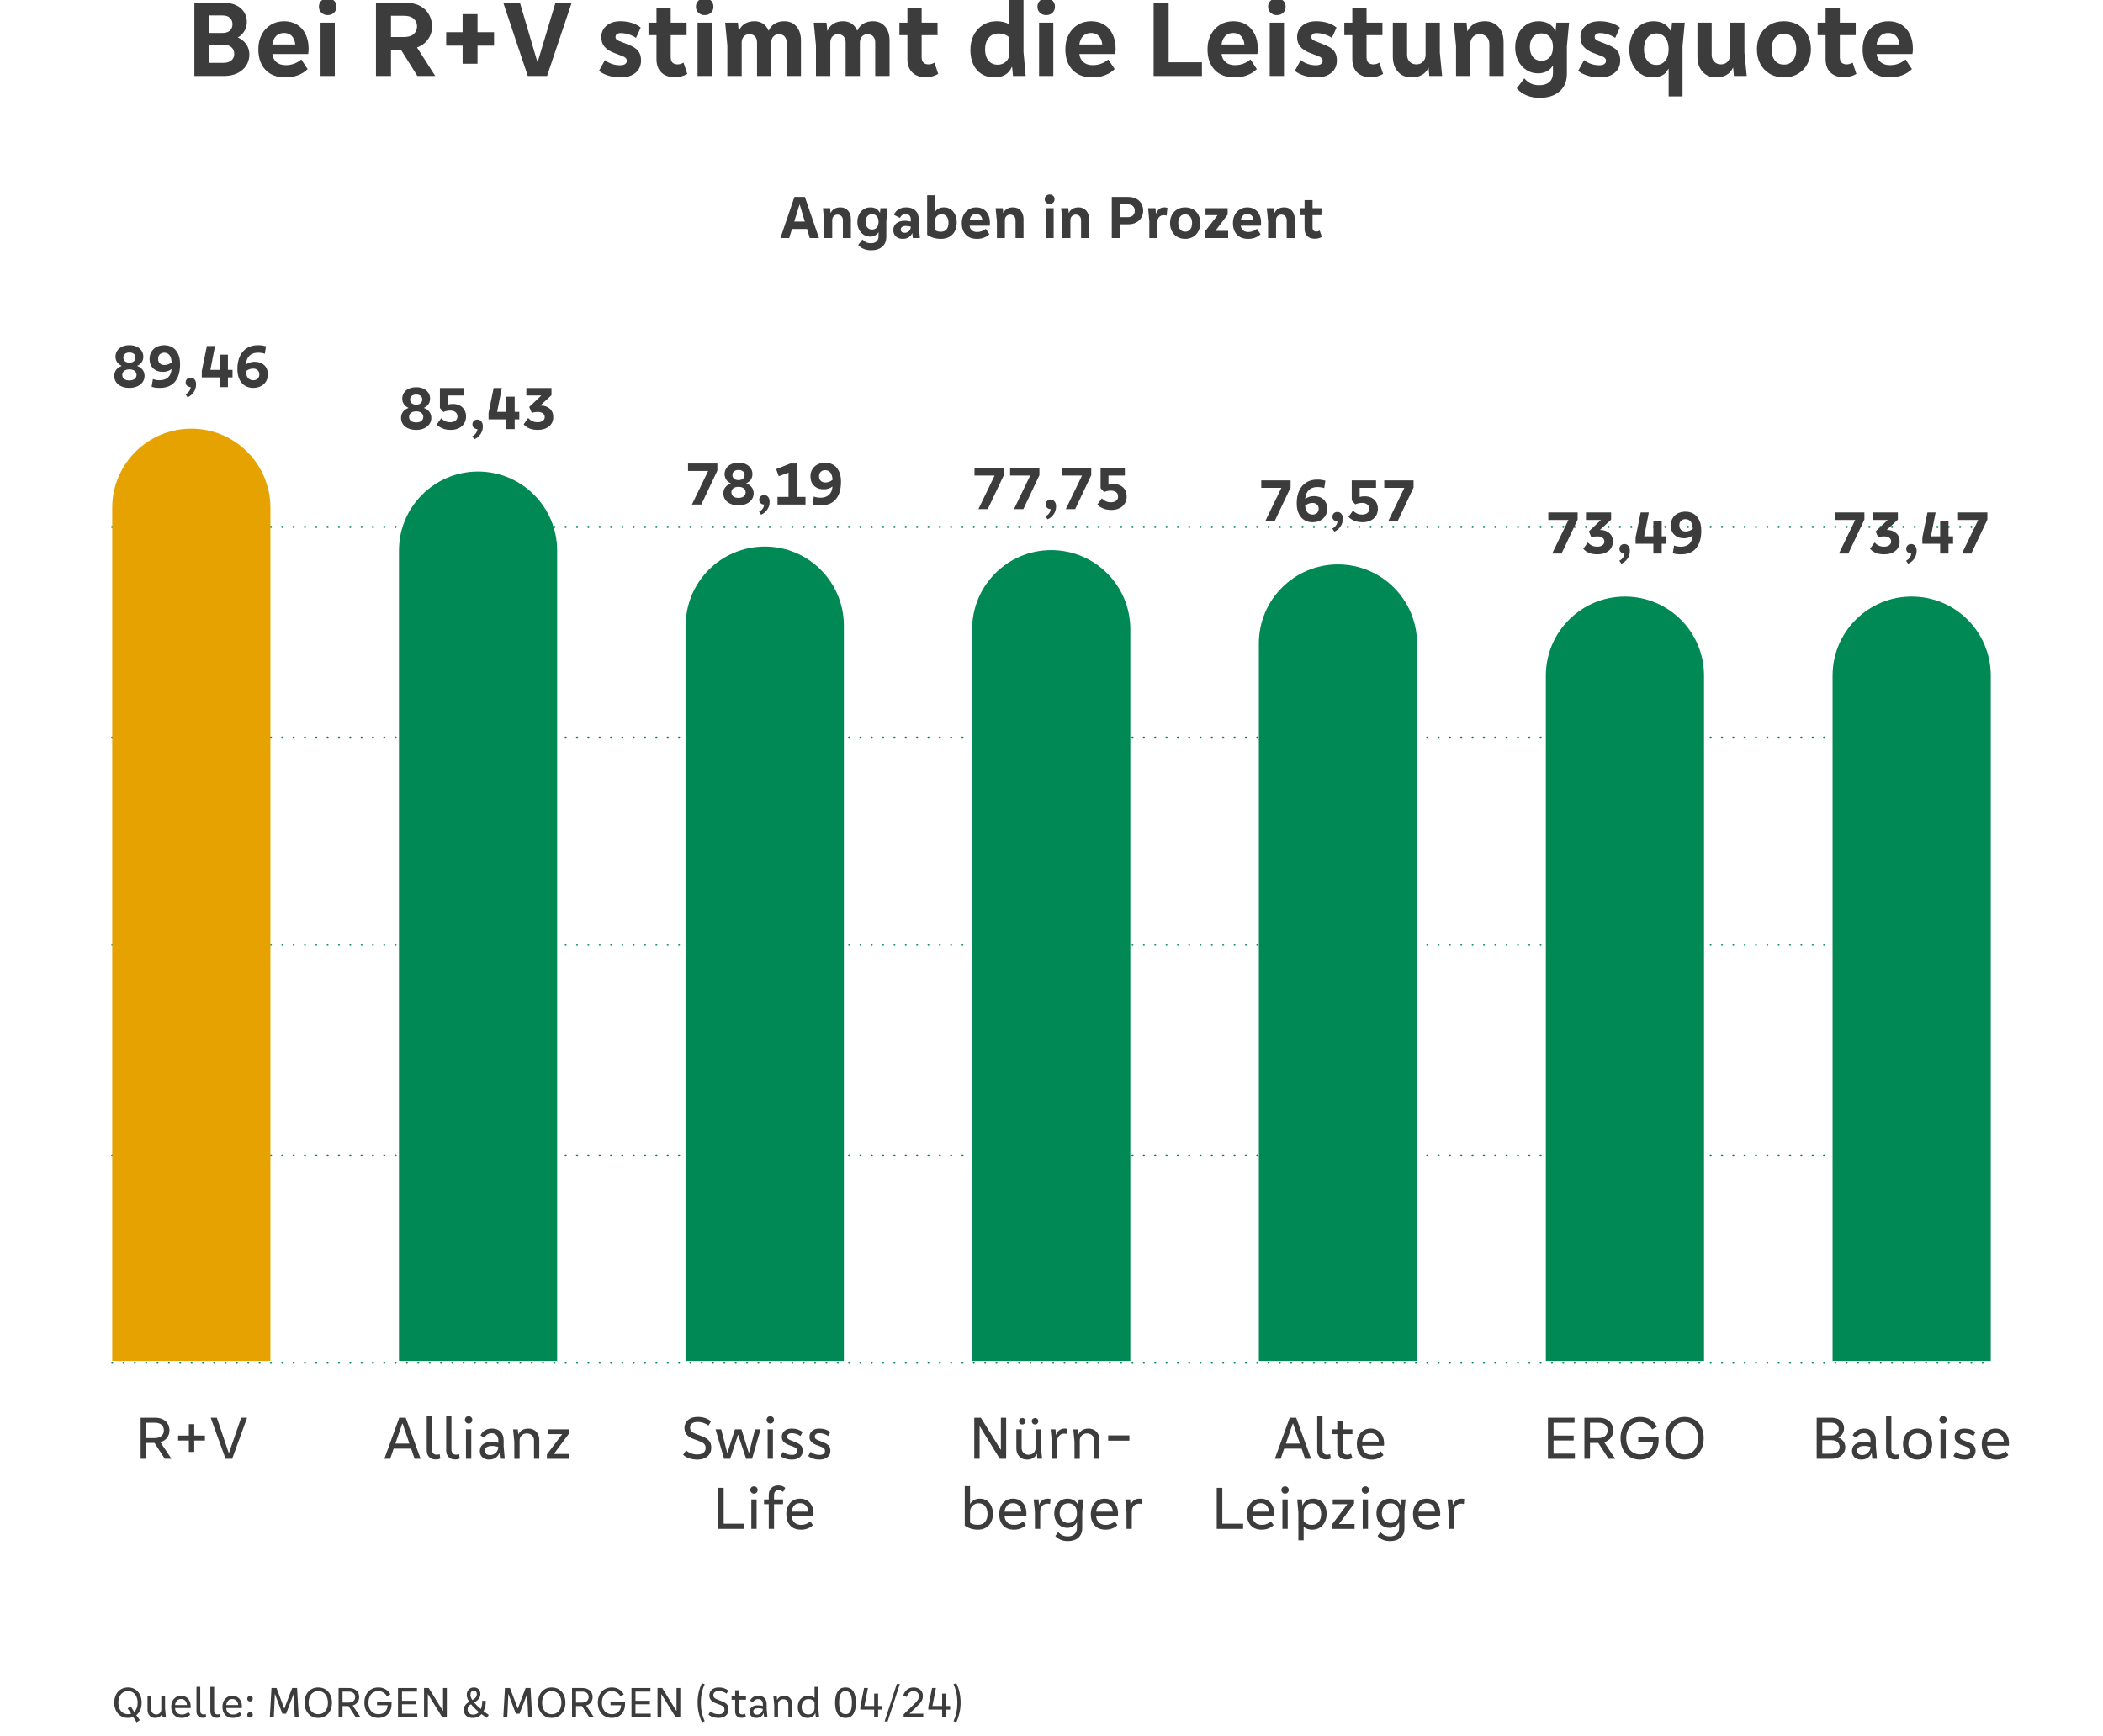 <?xml version="1.0" encoding="UTF-8"?>
<svg id="Typo" xmlns="http://www.w3.org/2000/svg" version="1.1" viewBox="0 0 960 792.497">
  <!-- Generator: Adobe Illustrator 29.1.0, SVG Export Plug-In . SVG Version: 2.1.0 Build 142)  -->
  <defs>
    <style>
      .st0 {
        fill: #085;
      }

      .st1 {
        fill: #3c3c3c;
      }

      .st2 {
        fill: #e6a200;
      }

      .st3 {
        fill: none;
        stroke: #085;
        stroke-dasharray: 0 5.175;
        stroke-linecap: round;
        stroke-linejoin: round;
      }
    </style>
  </defs>
  <g>
    <path class="st1" d="M112.457,20.271c.916,1.35,1.375,2.892,1.375,4.625,0,1.867-.475,3.542-1.425,5.024-.95,1.484-2.292,2.65-4.025,3.5-1.733.851-3.767,1.275-6.1,1.275h-13.55V1.195h13.15c2.2,0,4.116.375,5.75,1.125,1.633.75,2.883,1.792,3.75,3.125.866,1.334,1.3,2.867,1.3,4.6,0,1.468-.358,2.817-1.075,4.051-.717,1.233-1.725,2.233-3.025,3,1.666.767,2.958,1.824,3.875,3.175ZM95.582,7.045v8h6c1.466,0,2.591-.366,3.375-1.1.783-.732,1.175-1.683,1.175-2.85,0-1.233-.392-2.217-1.175-2.95-.784-.733-1.909-1.101-3.375-1.101,0,0-6,0-6-0ZM101.982,28.695c1.6,0,2.825-.375,3.675-1.125s1.275-1.741,1.275-2.975-.425-2.242-1.275-3.025-2.075-1.175-3.675-1.175h-6.4v8.3h6.4Z"/>
    <path class="st1" d="M140.682,24.646h-16.35c.167,1.533.775,2.767,1.825,3.7,1.05.934,2.475,1.399,4.275,1.399,2.7,0,5.066-.866,7.1-2.6l2.9,4.399c-1.134,1.168-2.575,2.093-4.325,2.775s-3.675,1.025-5.775,1.025c-3.934,0-6.984-1.15-9.15-3.45-2.167-2.3-3.25-5.45-3.25-9.45,0-2.467.5-4.666,1.5-6.6s2.391-3.441,4.175-4.525c1.783-1.083,3.825-1.625,6.125-1.625,2.233,0,4.191.518,5.875,1.55,1.683,1.034,2.983,2.5,3.9,4.4.917,1.899,1.375,4.1,1.375,6.6,0,.834-.067,1.634-.2,2.4ZM126.007,16.471c-.917.949-1.475,2.225-1.675,3.824h10.45c-.167-1.666-.692-2.957-1.575-3.875-.884-.916-2.059-1.375-3.525-1.375-1.534,0-2.759.476-3.675,1.426Z"/>
    <path class="st1" d="M146.731,5.82c-.767-.717-1.15-1.642-1.15-2.775,0-1.1.383-2.016,1.15-2.75.767-.732,1.716-1.1,2.85-1.1,1.167,0,2.125.358,2.875,1.075.75.717,1.125,1.642,1.125,2.774,0,1.134-.375,2.059-1.125,2.775s-1.708,1.075-2.875,1.075c-1.134,0-2.083-.358-2.85-1.075ZM152.831,34.695h-6.5V10.346h6.5v24.35Z"/>
    <path class="st1" d="M190.53,34.695l-7.55-12.05h-4.5v12.05h-6.85V1.195h13.25c2.667,0,4.933.492,6.8,1.475,1.867.984,3.258,2.309,4.175,3.976.916,1.667,1.375,3.483,1.375,5.45,0,2.133-.6,4.059-1.8,5.774-1.2,1.718-2.883,2.992-5.05,3.825l8.3,13h-8.15ZM178.48,7.195v9.7h5.9c2.033,0,3.542-.467,4.525-1.4.983-.933,1.475-2.083,1.475-3.45,0-1.366-.492-2.516-1.475-3.449-.983-.934-2.492-1.4-4.525-1.4,0,0-5.9,0-5.9-0Z"/>
    <path class="st1" d="M225.53,14.695v6.15h-7.55v8.25h-6.8v-8.25h-7.5v-6.15h7.5V6.445h6.8v8.25s7.55,0,7.55-0Z"/>
    <path class="st1" d="M245.48,28.195l8.1-27h7.4l-11.25,33.5h-8.8L229.73,1.195h7.6l7.95,27h.2Z"/>
    <path class="st1" d="M276.13,27.445c.9.733,1.95,1.309,3.15,1.725,1.2.418,2.482.625,3.85.625.967,0,1.708-.183,2.225-.55.517-.366.775-.866.775-1.5,0-.933-.633-1.633-1.9-2.1l-3.95-1.5c-1.967-.767-3.425-1.726-4.375-2.875-.95-1.15-1.425-2.592-1.425-4.325,0-2.133.792-3.875,2.375-5.225,1.583-1.351,3.691-2.025,6.325-2.025,1.9,0,3.667.259,5.3.775,1.633.517,2.966,1.225,4,2.125l-2.15,4.699c-.833-.633-1.909-1.157-3.225-1.574-1.317-.417-2.559-.625-3.725-.625-.767,0-1.358.158-1.775.475-.417.317-.625.742-.625,1.275,0,.467.15.85.45,1.149.3.3.766.567,1.4.8l3.9,1.551c2.1.767,3.608,1.708,4.525,2.824.917,1.117,1.375,2.575,1.375,4.375,0,2.4-.842,4.301-2.525,5.7-1.684,1.4-3.942,2.101-6.775,2.101-1.967,0-3.825-.268-5.575-.801-1.75-.532-3.192-1.266-4.325-2.199,0,0,2.7-4.9,2.7-4.9Z"/>
    <path class="st1" d="M313.729,33.745c-1.633,1-3.55,1.5-5.75,1.5-2.6,0-4.633-.725-6.1-2.175s-2.2-3.475-2.2-6.075v-10.95h-3.65v-5.699h3.65V3.795h6.5v6.551h7.25v5.699h-7.25v10.101c0,1.067.266,1.875.8,2.425.533.55,1.316.825,2.35.825.9,0,1.8-.267,2.7-.8l1.7,5.149Z"/>
    <path class="st1" d="M318.829,5.82c-.768-.717-1.15-1.642-1.15-2.775,0-1.1.383-2.016,1.15-2.75.766-.732,1.716-1.1,2.85-1.1,1.166,0,2.125.358,2.875,1.075.75.717,1.125,1.642,1.125,2.774,0,1.134-.375,2.059-1.125,2.775s-1.709,1.075-2.875,1.075c-1.134,0-2.084-.358-2.85-1.075ZM324.929,34.695h-6.5V10.346h6.5v24.35Z"/>
    <path class="st1" d="M363.578,12.096c1.366,1.6,2.05,3.733,2.05,6.399v16.2h-6.55v-15.35c0-1.133-.317-2.042-.95-2.726-.634-.683-1.483-1.024-2.55-1.024-1.034,0-1.875.35-2.525,1.05-.65.7-.975,1.6-.975,2.7v15.35h-6.5v-15.35c0-1.133-.317-2.042-.95-2.726-.634-.683-1.483-1.024-2.55-1.024-1.034,0-1.875.35-2.525,1.05-.65.7-.975,1.6-.975,2.7v15.35h-6.55v-13.9l-1-10.449h5.8l.4,3.6h.15c.566-1.366,1.458-2.416,2.675-3.15,1.217-.732,2.675-1.1,4.375-1.1,1.5,0,2.8.367,3.9,1.1,1.1.734,1.933,1.784,2.5,3.15h.1c.633-1.4,1.558-2.458,2.775-3.175,1.216-.717,2.658-1.075,4.325-1.075,2.333,0,4.183.8,5.55,2.4Z"/>
    <path class="st1" d="M404.027,12.096c1.366,1.6,2.05,3.733,2.05,6.399v16.2h-6.55v-15.35c0-1.133-.317-2.042-.95-2.726-.634-.683-1.483-1.024-2.55-1.024-1.034,0-1.875.35-2.525,1.05-.65.7-.975,1.6-.975,2.7v15.35h-6.5v-15.35c0-1.133-.317-2.042-.95-2.726-.634-.683-1.483-1.024-2.55-1.024-1.034,0-1.875.35-2.525,1.05-.65.7-.975,1.6-.975,2.7v15.35h-6.55v-13.9l-1-10.449h5.8l.4,3.6h.15c.566-1.366,1.458-2.416,2.675-3.15,1.217-.732,2.675-1.1,4.375-1.1,1.5,0,2.8.367,3.9,1.1,1.1.734,1.933,1.784,2.5,3.15h.1c.633-1.4,1.558-2.458,2.775-3.175,1.216-.717,2.658-1.075,4.325-1.075,2.333,0,4.183.8,5.55,2.4Z"/>
    <path class="st1" d="M428.277,33.745c-1.634,1-3.55,1.5-5.75,1.5-2.6,0-4.634-.725-6.1-2.175-1.467-1.45-2.2-3.475-2.2-6.075v-10.95h-3.65v-5.699h3.65V3.795h6.5v6.551h7.25v5.699h-7.25v10.101c0,1.067.266,1.875.8,2.425.533.55,1.316.825,2.35.825.9,0,1.8-.267,2.7-.8l1.7,5.149Z"/>
    <path class="st1" d="M468.225,34.695h-5.8l-.4-4.1h-.15c-.634,1.533-1.625,2.708-2.975,3.524s-3.009,1.226-4.975,1.226c-2.233,0-4.175-.518-5.825-1.551-1.65-1.032-2.917-2.491-3.8-4.375-.884-1.883-1.325-4.074-1.325-6.574,0-2.533.5-4.792,1.5-6.775,1-1.982,2.408-3.541,4.225-4.675,1.816-1.133,3.908-1.7,6.275-1.7,2.167,0,4.083.467,5.75,1.4V-.205h6.5v24s1,10.9,1,10.9ZM459.2,28.146c1.017-.933,1.525-2.116,1.525-3.55v-7.5c-1.2-1.2-2.833-1.801-4.9-1.801-1.934,0-3.442.668-4.525,2-1.083,1.334-1.625,3.084-1.625,5.25,0,2.134.508,3.834,1.525,5.101,1.017,1.267,2.441,1.899,4.275,1.899,1.467,0,2.708-.466,3.725-1.399Z"/>
    <path class="st1" d="M474.725,5.82c-.767-.717-1.15-1.642-1.15-2.775,0-1.1.383-2.016,1.15-2.75.766-.732,1.716-1.1,2.85-1.1,1.166,0,2.125.358,2.875,1.075.75.717,1.125,1.642,1.125,2.774,0,1.134-.375,2.059-1.125,2.775s-1.709,1.075-2.875,1.075c-1.134,0-2.084-.358-2.85-1.075ZM480.825,34.695h-6.5V10.346h6.5v24.35Z"/>
    <path class="st1" d="M509.074,24.646h-16.35c.166,1.533.775,2.767,1.825,3.7,1.05.934,2.475,1.399,4.275,1.399,2.7,0,5.066-.866,7.1-2.6l2.9,4.399c-1.133,1.168-2.575,2.093-4.325,2.775s-3.675,1.025-5.775,1.025c-3.934,0-6.984-1.15-9.15-3.45-2.167-2.3-3.25-5.45-3.25-9.45,0-2.467.5-4.666,1.5-6.6s2.392-3.441,4.175-4.525c1.783-1.083,3.825-1.625,6.125-1.625,2.233,0,4.191.518,5.875,1.55,1.683,1.034,2.983,2.5,3.9,4.4.917,1.899,1.375,4.1,1.375,6.6,0,.834-.067,1.634-.2,2.4ZM494.4,16.471c-.917.949-1.475,2.225-1.675,3.824h10.45c-.167-1.666-.692-2.957-1.575-3.875-.884-.916-2.059-1.375-3.525-1.375-1.533,0-2.758.476-3.675,1.426Z"/>
    <path class="st1" d="M533.473,1.195v27.25h15.2v6.25h-22.05V1.195h6.85Z"/>
    <path class="st1" d="M573.973,24.646h-16.35c.166,1.533.775,2.767,1.825,3.7,1.05.934,2.475,1.399,4.275,1.399,2.7,0,5.066-.866,7.1-2.6l2.9,4.399c-1.133,1.168-2.575,2.093-4.325,2.775s-3.675,1.025-5.775,1.025c-3.934,0-6.984-1.15-9.15-3.45-2.167-2.3-3.25-5.45-3.25-9.45,0-2.467.5-4.666,1.5-6.6s2.392-3.441,4.175-4.525c1.783-1.083,3.825-1.625,6.125-1.625,2.233,0,4.191.518,5.875,1.55,1.683,1.034,2.983,2.5,3.9,4.4.917,1.899,1.375,4.1,1.375,6.6,0,.834-.067,1.634-.2,2.4ZM559.298,16.471c-.917.949-1.475,2.225-1.675,3.824h10.45c-.167-1.666-.692-2.957-1.575-3.875-.884-.916-2.059-1.375-3.525-1.375-1.533,0-2.758.476-3.675,1.426Z"/>
    <path class="st1" d="M580.023,5.82c-.767-.717-1.15-1.642-1.15-2.775,0-1.1.383-2.016,1.15-2.75.766-.732,1.716-1.1,2.85-1.1,1.166,0,2.125.358,2.875,1.075.75.717,1.125,1.642,1.125,2.774,0,1.134-.375,2.059-1.125,2.775s-1.709,1.075-2.875,1.075c-1.134,0-2.084-.358-2.85-1.075ZM586.123,34.695h-6.5V10.346h6.5v24.35Z"/>
    <path class="st1" d="M593.772,27.445c.9.733,1.95,1.309,3.15,1.725,1.2.418,2.483.625,3.85.625.966,0,1.708-.183,2.225-.55.517-.366.775-.866.775-1.5,0-.933-.634-1.633-1.9-2.1l-3.95-1.5c-1.967-.767-3.425-1.726-4.375-2.875-.95-1.15-1.425-2.592-1.425-4.325,0-2.133.792-3.875,2.375-5.225,1.583-1.351,3.691-2.025,6.325-2.025,1.9,0,3.667.259,5.3.775,1.633.517,2.967,1.225,4,2.125l-2.15,4.699c-.833-.633-1.909-1.157-3.225-1.574-1.317-.417-2.559-.625-3.725-.625-.768,0-1.359.158-1.775.475-.417.317-.625.742-.625,1.275,0,.467.15.85.45,1.149s.767.567,1.4.8l3.9,1.551c2.1.767,3.608,1.708,4.525,2.824.916,1.117,1.375,2.575,1.375,4.375,0,2.4-.842,4.301-2.525,5.7-1.684,1.4-3.942,2.101-6.775,2.101-1.967,0-3.825-.268-5.575-.801-1.75-.532-3.192-1.266-4.325-2.199,0,0,2.7-4.9,2.7-4.9Z"/>
    <path class="st1" d="M631.371,33.745c-1.634,1-3.55,1.5-5.75,1.5-2.6,0-4.634-.725-6.1-2.175-1.467-1.45-2.2-3.475-2.2-6.075v-10.95h-3.65v-5.699h3.65V3.795h6.5v6.551h7.25v5.699h-7.25v10.101c0,1.067.266,1.875.8,2.425.533.55,1.316.825,2.35.825.9,0,1.8-.267,2.7-.8l1.7,5.149Z"/>
    <path class="st1" d="M658.321,34.695h-5.85l-.35-3.75h-.1c-.633,1.434-1.617,2.525-2.95,3.275-1.334.75-2.917,1.125-4.75,1.125-2.567,0-4.625-.867-6.175-2.601-1.55-1.732-2.325-4.017-2.325-6.85v-15.55h6.5v14.699c0,1.268.391,2.309,1.175,3.125.783.817,1.808,1.226,3.075,1.226,1.232,0,2.241-.408,3.025-1.226.783-.816,1.175-1.857,1.175-3.125v-14.699h6.5v13.649l1.05,10.7Z"/>
    <path class="st1" d="M684.02,12.295c1.566,1.734,2.35,4.034,2.35,6.9v15.5h-6.5v-14.7c0-1.267-.409-2.316-1.225-3.149-.817-.833-1.875-1.25-3.175-1.25-1.233,0-2.259.417-3.075,1.25-.817.833-1.225,1.883-1.225,3.149v14.7h-6.5v-13.65l-1.05-10.699h5.85l.35,3.8h.15c.667-1.433,1.675-2.533,3.025-3.3s2.958-1.15,4.825-1.15c2.566,0,4.633.867,6.2,2.6Z"/>
    <path class="st1" d="M710.469,10.346h5.8l-1,10.8v12.6c0,3.366-1.109,6.025-3.325,7.976-2.217,1.949-5.242,2.925-9.075,2.925-4.434,0-7.934-1.434-10.5-4.3l3.45-4.551c.966,1.066,1.975,1.851,3.025,2.351,1.05.5,2.325.75,3.825.75,1.966,0,3.5-.483,4.6-1.45,1.1-.967,1.65-2.367,1.65-4.2v-3.25h-.1c-.6,1.067-1.5,1.917-2.7,2.55-1.2.634-2.533.95-4,.95-2,0-3.792-.517-5.375-1.55-1.583-1.033-2.825-2.45-3.725-4.25-.9-1.8-1.35-3.8-1.35-6,0-2.333.458-4.408,1.375-6.225.917-1.816,2.175-3.233,3.775-4.25s3.417-1.525,5.45-1.525c1.833,0,3.408.375,4.725,1.125,1.316.75,2.325,1.842,3.025,3.275h.1s.35-3.75.35-3.75ZM707.494,26.07c.95-1.116,1.425-2.642,1.425-4.575,0-1.933-.475-3.458-1.425-4.575-.95-1.116-2.225-1.675-3.825-1.675-1.634,0-2.925.559-3.875,1.675-.95,1.117-1.425,2.643-1.425,4.575,0,1.934.475,3.459,1.425,4.575.95,1.117,2.241,1.675,3.875,1.675,1.6,0,2.875-.558,3.825-1.675Z"/>
    <path class="st1" d="M723.119,27.445c.9.733,1.95,1.309,3.15,1.725,1.2.418,2.483.625,3.85.625.966,0,1.708-.183,2.225-.55.517-.366.775-.866.775-1.5,0-.933-.634-1.633-1.9-2.1l-3.95-1.5c-1.967-.767-3.425-1.726-4.375-2.875-.95-1.15-1.425-2.592-1.425-4.325,0-2.133.792-3.875,2.375-5.225,1.583-1.351,3.691-2.025,6.325-2.025,1.9,0,3.667.259,5.3.775,1.633.517,2.967,1.225,4,2.125l-2.15,4.699c-.833-.633-1.909-1.157-3.225-1.574-1.317-.417-2.559-.625-3.725-.625-.768,0-1.359.158-1.775.475-.417.317-.625.742-.625,1.275,0,.467.15.85.45,1.149s.767.567,1.4.8l3.9,1.551c2.1.767,3.608,1.708,4.525,2.824.916,1.117,1.375,2.575,1.375,4.375,0,2.4-.842,4.301-2.525,5.7-1.684,1.4-3.942,2.101-6.775,2.101-1.967,0-3.825-.268-5.575-.801-1.75-.532-3.192-1.266-4.325-2.199,0,0,2.7-4.9,2.7-4.9Z"/>
    <path class="st1" d="M763.268,10.346h5.8l-1,10.699v22.95h-6.35v-12.5h-.2c-.533,1.268-1.425,2.226-2.675,2.875-1.25.65-2.725.976-4.425.976-2.067,0-3.909-.551-5.525-1.65-1.617-1.1-2.875-2.616-3.775-4.55-.9-1.933-1.35-4.101-1.35-6.5,0-2.533.458-4.775,1.375-6.726.917-1.949,2.217-3.475,3.9-4.574,1.683-1.101,3.607-1.65,5.775-1.65,1.866,0,3.475.393,4.825,1.175,1.35.784,2.375,1.942,3.075,3.476h.15s.4-4,.4-4ZM760.193,27.695c1.016-1.3,1.525-3.033,1.525-5.2,0-2.2-.509-3.958-1.525-5.274-1.017-1.316-2.375-1.976-4.075-1.976-1.733,0-3.108.659-4.125,1.976-1.017,1.316-1.525,3.074-1.525,5.274,0,2.167.508,3.9,1.525,5.2,1.017,1.3,2.392,1.95,4.125,1.95,1.7,0,3.058-.65,4.075-1.95Z"/>
    <path class="st1" d="M797.368,34.695h-5.85l-.35-3.75h-.1c-.633,1.434-1.617,2.525-2.95,3.275-1.334.75-2.917,1.125-4.75,1.125-2.567,0-4.625-.867-6.175-2.601-1.55-1.732-2.325-4.017-2.325-6.85v-15.55h6.5v14.699c0,1.268.391,2.309,1.175,3.125.783.817,1.808,1.226,3.075,1.226,1.232,0,2.241-.408,3.025-1.226.783-.816,1.175-1.857,1.175-3.125v-14.699h6.5v13.649l1.05,10.7Z"/>
    <path class="st1" d="M803.542,15.846c1.017-1.934,2.458-3.441,4.325-4.525,1.866-1.083,4.016-1.625,6.45-1.625,2.433,0,4.592.542,6.475,1.625,1.883,1.084,3.333,2.592,4.35,4.525,1.017,1.934,1.525,4.133,1.525,6.6s-.517,4.684-1.55,6.65c-1.034,1.967-2.484,3.5-4.35,4.6-1.867,1.1-4.017,1.65-6.45,1.65-2.434,0-4.583-.551-6.45-1.65-1.867-1.1-3.309-2.625-4.325-4.575-1.017-1.95-1.525-4.175-1.525-6.675,0-2.467.508-4.666,1.525-6.6ZM818.492,17.346c-.984-1.301-2.375-1.95-4.175-1.95-1.767,0-3.142.649-4.125,1.95-.983,1.3-1.475,3.017-1.475,5.149,0,2.134.491,3.834,1.475,5.101.983,1.267,2.358,1.899,4.125,1.899,1.8,0,3.191-.633,4.175-1.899.983-1.267,1.475-2.967,1.475-5.101,0-2.133-.492-3.85-1.475-5.149Z"/>
    <path class="st1" d="M847.418,33.745c-1.634,1-3.55,1.5-5.75,1.5-2.6,0-4.634-.725-6.1-2.175-1.467-1.45-2.2-3.475-2.2-6.075v-10.95h-3.65v-5.699h3.65V3.795h6.5v6.551h7.25v5.699h-7.25v10.101c0,1.067.266,1.875.8,2.425.533.55,1.316.825,2.35.825.9,0,1.8-.267,2.7-.8l1.7,5.149Z"/>
    <path class="st1" d="M873.018,24.646h-16.35c.166,1.533.775,2.767,1.825,3.7,1.05.934,2.475,1.399,4.275,1.399,2.7,0,5.066-.866,7.1-2.6l2.9,4.399c-1.133,1.168-2.575,2.093-4.325,2.775s-3.675,1.025-5.775,1.025c-3.934,0-6.984-1.15-9.15-3.45-2.167-2.3-3.25-5.45-3.25-9.45,0-2.467.5-4.666,1.5-6.6s2.392-3.441,4.175-4.525c1.783-1.083,3.825-1.625,6.125-1.625,2.233,0,4.191.518,5.875,1.55,1.683,1.034,2.983,2.5,3.9,4.4.917,1.899,1.375,4.1,1.375,6.6,0,.834-.067,1.634-.2,2.4ZM858.343,16.471c-.917.949-1.475,2.225-1.675,3.824h10.45c-.167-1.666-.692-2.957-1.575-3.875-.884-.916-2.059-1.375-3.525-1.375-1.533,0-2.758.476-3.675,1.426Z"/>
  </g>
  <g>
    <line class="st3" x1="51.231" y1="622.172" x2="906.094" y2="622.172"/>
    <line class="st3" x1="51.231" y1="527.583" x2="906.094" y2="527.583"/>
    <line class="st3" x1="51.231" y1="431.364" x2="906.094" y2="431.364"/>
    <line class="st3" x1="51.231" y1="336.775" x2="906.094" y2="336.775"/>
    <line class="st3" x1="51.231" y1="240.555" x2="906.094" y2="240.555"/>
  </g>
  <g>
    <path class="st1" d="M841.514,658.026c.56.756.84,1.638.84,2.646,0,.989-.248,1.89-.742,2.701-.495.812-1.228,1.456-2.198,1.933-.971.476-2.147.714-3.528.714h-6.58v-18.76h6.692c1.232,0,2.287.215,3.164.644.877.43,1.535,1.008,1.974,1.736.438.728.658,1.55.658,2.464,0,.896-.233,1.718-.7,2.464-.467.747-1.139,1.326-2.016,1.736,1.064.392,1.876.966,2.436,1.722ZM831.854,649.527v5.824h4.06c1.157,0,2.021-.275,2.59-.826.569-.55.854-1.236.854-2.058,0-.858-.285-1.563-.854-2.114s-1.433-.826-2.59-.826h-4.06ZM835.802,663.695c1.344,0,2.342-.289,2.996-.868.653-.578.98-1.315.98-2.212,0-.896-.327-1.638-.98-2.226-.654-.588-1.652-.882-2.996-.882h-3.948v6.188h3.948Z"/>
    <path class="st1" d="M856.802,666.02h-2.128l-.252-2.66h-.084c-.374.971-.966,1.718-1.778,2.24s-1.806.784-2.982.784c-1.25,0-2.254-.36-3.01-1.078-.756-.719-1.134-1.666-1.134-2.842,0-1.307.471-2.329,1.414-3.066.942-.737,2.245-1.105,3.906-1.105,1.026,0,2.062.14,3.108.42v-1.148c0-.971-.271-1.75-.812-2.338-.542-.588-1.26-.882-2.156-.882-.803,0-1.47.168-2.002.504-.532.336-.984.858-1.358,1.568l-1.82-1.036c.448-1.026,1.125-1.811,2.03-2.353.905-.541,1.983-.812,3.234-.812,1.661,0,2.963.476,3.906,1.428.942.952,1.414,2.259,1.414,3.92v2.716l.504,5.74ZM852.001,663.808c.569-.336,1.022-.788,1.358-1.358.336-.569.504-1.189.504-1.861-.467-.149-.924-.262-1.372-.336-.448-.075-.98-.112-1.596-.112-.99,0-1.755.182-2.296.546s-.812.882-.812,1.554c0,1.382.784,2.072,2.352,2.072.672,0,1.292-.168,1.862-.504Z"/>
    <path class="st1" d="M860.974,646.476h2.408v15.26c0,.766.182,1.358.546,1.778.364.42.891.63,1.582.63.522,0,.98-.084,1.372-.252l.28,2.044c-.616.261-1.316.392-2.1.392-1.25,0-2.245-.378-2.982-1.134s-1.106-1.796-1.106-3.122v-15.596Z"/>
    <path class="st1" d="M869.514,655.632c.541-1.064,1.316-1.899,2.324-2.506,1.008-.606,2.184-.91,3.528-.91,1.344,0,2.515.304,3.514.91.998.606,1.768,1.441,2.31,2.506.541,1.063.812,2.277.812,3.64,0,1.344-.276,2.558-.826,3.64-.551,1.083-1.326,1.933-2.324,2.549-.999.615-2.161.924-3.486.924-1.344,0-2.52-.304-3.528-.91-1.008-.606-1.783-1.451-2.324-2.534-.542-1.082-.812-2.305-.812-3.668,0-1.362.271-2.576.812-3.64ZM878.46,655.743c-.719-.914-1.75-1.372-3.094-1.372-1.344,0-2.38.453-3.108,1.358s-1.092,2.086-1.092,3.542.364,2.637,1.092,3.542,1.764,1.358,3.108,1.358c1.344,0,2.375-.458,3.094-1.372.719-.915,1.078-2.091,1.078-3.528s-.359-2.613-1.078-3.528Z"/>
    <path class="st1" d="M885.824,649.43c-.327-.326-.49-.724-.49-1.19,0-.466.158-.858.476-1.176.317-.317.718-.476,1.204-.476.485,0,.886.158,1.204.476s.476.71.476,1.176c0,.467-.159.864-.476,1.19s-.719.49-1.204.49c-.467,0-.864-.164-1.19-.49ZM888.218,666.02h-2.408v-13.44h2.408v13.44Z"/>
    <path class="st1" d="M892.81,662.856c1.138.915,2.492,1.372,4.06,1.372.802,0,1.418-.158,1.848-.476.429-.317.644-.757.644-1.316,0-.448-.136-.816-.406-1.106-.271-.289-.686-.546-1.246-.77l-2.296-.868c-1.064-.429-1.853-.929-2.366-1.498-.514-.569-.77-1.311-.77-2.226,0-1.083.401-1.979,1.204-2.688.802-.709,1.904-1.063,3.304-1.063,1.026,0,1.964.145,2.814.434.849.29,1.563.687,2.142,1.19l-.952,1.792c-.504-.393-1.106-.71-1.806-.952s-1.433-.364-2.198-.364c-.691,0-1.209.145-1.554.435-.346.289-.518.657-.518,1.105s.126.794.378,1.036c.252.243.705.485,1.358.728l2.184.868c1.12.43,1.932.938,2.436,1.526s.756,1.367.756,2.338c0,1.232-.448,2.212-1.344,2.94-.896.728-2.1,1.092-3.612,1.092-1.064,0-2.04-.149-2.926-.448-.887-.299-1.638-.7-2.254-1.204l1.12-1.876Z"/>
    <path class="st1" d="M917.03,660.027h-9.94c.037,1.195.424,2.189,1.162,2.982.737.793,1.806,1.189,3.206,1.189.821,0,1.596-.148,2.324-.447s1.344-.682,1.848-1.148l1.176,1.736c-.635.615-1.418,1.11-2.352,1.483-.934.373-1.942.561-3.024.561-2.184,0-3.859-.645-5.026-1.933-1.167-1.288-1.75-3.014-1.75-5.18,0-1.344.261-2.553.784-3.626.522-1.073,1.26-1.913,2.212-2.52s2.053-.91,3.304-.91c1.232,0,2.314.289,3.248.868.934.578,1.647,1.386,2.142,2.422s.742,2.226.742,3.569c0,.411-.019.729-.056.952ZM908.224,655.407c-.644.747-1.022,1.662-1.134,2.744h7.644c-.112-1.176-.495-2.114-1.148-2.813-.654-.7-1.54-1.051-2.66-1.051-1.158,0-2.058.374-2.702,1.12Z"/>
  </g>
  <g>
    <path class="st1" d="M837.693,233.968h13.384v3.248l-7.336,15.512h-4.284l7.42-15.344h-9.184v-3.416Z"/>
    <path class="st1" d="M861.268,241.947c1.736,0,3.154.467,4.256,1.4,1.101.934,1.652,2.212,1.652,3.836,0,1.848-.653,3.295-1.96,4.34-1.307,1.046-3.005,1.568-5.096,1.568-2.875,0-5.031-.85-6.468-2.548l2.072-2.856c.597.635,1.246,1.111,1.946,1.428.7.318,1.498.477,2.394.477.933,0,1.703-.21,2.31-.63.606-.42.91-.994.91-1.723,0-.765-.299-1.348-.896-1.75-.598-.401-1.382-.602-2.352-.602-.896,0-1.792.14-2.688.42l-1.148-2.688,5.516-5.235h-6.832v-3.416h11.48v3.275l-5.096,4.704Z"/>
    <path class="st1" d="M873.854,255.037c-.719,1.055-1.657,1.834-2.814,2.339l-.924-1.372c.728-.374,1.297-.868,1.708-1.484.41-.616.616-1.214.616-1.792-.523,0-1.032-.182-1.526-.546s-.742-.9-.742-1.61c0-.616.21-1.134.63-1.554s.957-.63,1.61-.63c.765,0,1.376.284,1.834.854.458.57.686,1.293.686,2.17,0,1.362-.359,2.571-1.078,3.626Z"/>
    <path class="st1" d="M889.465,244.859h2.1v3.416h-2.1v4.452h-3.808v-4.452h-8.12v-2.884l2.324-11.424h3.724l-2.128,10.892h4.2v-6.943h3.808v6.943Z"/>
    <path class="st1" d="M893.832,233.968h13.384v3.248l-7.336,15.512h-4.284l7.42-15.344h-9.184v-3.416Z"/>
  </g>
  <path class="st0" d="M872.662,272.357h0c19.941,0,36.107,16.166,36.107,36.107v312.893h-72.214v-312.893c0-19.941,16.166-36.107,36.107-36.107v-0Z"/>
  <g>
    <path class="st1" d="M709.183,657.648v6.021h9.744v2.352h-12.292v-18.76h12.124v2.296h-9.576v5.852h9.184v2.24h-9.184Z"/>
    <path class="st1" d="M734.299,666.02l-4.704-7.252h-3.78v7.252h-2.548v-18.76h6.496c1.456,0,2.683.262,3.682.784s1.746,1.223,2.24,2.1c.494.878.742,1.848.742,2.912,0,1.231-.355,2.338-1.064,3.317-.71.98-1.736,1.666-3.08,2.059l5.068,7.588h-3.052ZM725.815,649.556v7h3.836c1.438,0,2.501-.336,3.192-1.008.69-.672,1.036-1.503,1.036-2.492,0-1.008-.341-1.844-1.022-2.506-.682-.663-1.75-.994-3.206-.994h-3.836Z"/>
    <path class="st1" d="M757.147,657.451c0,1.699-.332,3.226-.994,4.578-.663,1.354-1.629,2.418-2.898,3.192-1.27.774-2.791,1.162-4.564,1.162-1.792,0-3.36-.406-4.704-1.218-1.344-.812-2.385-1.961-3.122-3.444-.738-1.484-1.106-3.188-1.106-5.11,0-1.885.373-3.565,1.12-5.04.746-1.475,1.796-2.622,3.15-3.443,1.353-.821,2.907-1.232,4.662-1.232,1.754,0,3.313.411,4.676,1.232,1.362.821,2.352,1.913,2.968,3.275l-2.184,1.232c-.448-1.008-1.162-1.824-2.142-2.45-.98-.625-2.086-.938-3.318-.938-1.27,0-2.38.304-3.332.91-.952.607-1.69,1.471-2.212,2.59-.522,1.12-.784,2.408-.784,3.864,0,1.494.261,2.796.784,3.906s1.27,1.97,2.24,2.576c.97.606,2.1.91,3.388.91,1.232,0,2.282-.257,3.15-.771.868-.513,1.526-1.204,1.974-2.072.448-.867.69-1.834.728-2.897h-6.776v-2.212h9.268l.028,1.399Z"/>
    <path class="st1" d="M761.319,651.544c.728-1.475,1.759-2.618,3.094-3.431,1.334-.812,2.86-1.218,4.578-1.218,1.717,0,3.238.406,4.564,1.218,1.325.812,2.352,1.956,3.08,3.431s1.092,3.164,1.092,5.067c0,1.923-.364,3.622-1.092,5.097s-1.755,2.622-3.08,3.443c-1.326.822-2.847,1.232-4.564,1.232-1.736,0-3.267-.41-4.592-1.232-1.325-.821-2.352-1.969-3.08-3.443s-1.092-3.174-1.092-5.097c0-1.903.364-3.593,1.092-5.067ZM774.381,652.747c-.514-1.119-1.232-1.982-2.156-2.59-.924-.606-2.002-.91-3.234-.91s-2.31.304-3.234.91c-.924.607-1.643,1.471-2.156,2.59-.514,1.12-.77,2.408-.77,3.864,0,1.475.252,2.772.756,3.893.504,1.119,1.223,1.983,2.156,2.59.933.606,2.016.91,3.248.91s2.314-.304,3.248-.91c.933-.606,1.652-1.471,2.156-2.59.504-1.12.756-2.418.756-3.893,0-1.456-.257-2.744-.77-3.864Z"/>
  </g>
  <g>
    <path class="st1" d="M706.789,233.968h13.384v3.248l-7.336,15.512h-4.284l7.42-15.344h-9.184v-3.416Z"/>
    <path class="st1" d="M730.365,241.947c1.736,0,3.154.467,4.256,1.4,1.101.934,1.652,2.212,1.652,3.836,0,1.848-.653,3.295-1.96,4.34-1.307,1.046-3.005,1.568-5.096,1.568-2.875,0-5.031-.85-6.468-2.548l2.072-2.856c.597.635,1.246,1.111,1.946,1.428.7.318,1.498.477,2.394.477.933,0,1.703-.21,2.31-.63.606-.42.91-.994.91-1.723,0-.765-.299-1.348-.896-1.75-.598-.401-1.382-.602-2.352-.602-.896,0-1.792.14-2.688.42l-1.148-2.688,5.516-5.235h-6.832v-3.416h11.48v3.275l-5.096,4.704Z"/>
    <path class="st1" d="M742.951,255.037c-.719,1.055-1.657,1.834-2.814,2.339l-.924-1.372c.728-.374,1.297-.868,1.708-1.484.41-.616.616-1.214.616-1.792-.523,0-1.032-.182-1.526-.546s-.742-.9-.742-1.61c0-.616.21-1.134.63-1.554s.957-.63,1.61-.63c.765,0,1.376.284,1.834.854.458.57.686,1.293.686,2.17,0,1.362-.359,2.571-1.078,3.626Z"/>
    <path class="st1" d="M758.561,244.859h2.1v3.416h-2.1v4.452h-3.808v-4.452h-8.12v-2.884l2.324-11.424h3.724l-2.128,10.892h4.2v-6.943h3.808v6.943Z"/>
    <path class="st1" d="M772.953,234.485c1.083.588,1.964,1.536,2.646,2.842.681,1.308,1.022,2.969,1.022,4.984,0,3.397-.775,6.044-2.324,7.938s-3.864,2.842-6.944,2.842c-.859,0-1.568-.042-2.128-.126s-1.092-.22-1.596-.406l.588-3.5c.504.187.984.322,1.442.406.457.084,1.003.126,1.638.126,1.605,0,2.884-.435,3.836-1.303.952-.867,1.484-2.142,1.596-3.821-1.083.858-2.417,1.288-4.004,1.288-1.811,0-3.271-.532-4.382-1.597-1.111-1.063-1.666-2.491-1.666-4.283,0-1.251.289-2.353.868-3.305s1.381-1.685,2.408-2.197c1.026-.514,2.193-.771,3.5-.771,1.25,0,2.417.294,3.5.882ZM767.395,241.892c.532.504,1.208.756,2.03.756.653,0,1.246-.103,1.778-.308.532-.205,1.05-.504,1.554-.896-.056-1.456-.378-2.557-.966-3.304-.588-.746-1.386-1.12-2.394-1.12-.821,0-1.494.252-2.016.756s-.784,1.195-.784,2.072c0,.858.266,1.54.798,2.044Z"/>
  </g>
  <path class="st0" d="M741.773,272.357h0c19.941,0,36.107,16.166,36.107,36.107v312.893h-72.214v-312.893c0-19.941,16.166-36.107,36.107-36.107v-0Z"/>
  <g>
    <path class="st1" d="M598.497,666.02h-2.744l-1.568-4.648h-7.98l-1.596,4.648h-2.66l6.804-18.76h2.94l6.804,18.76ZM590.125,649.976l-3.136,9.1h6.412l-3.108-9.1h-.168Z"/>
    <path class="st1" d="M601.297,646.476h2.408v15.26c0,.766.182,1.358.546,1.778.364.42.891.63,1.582.63.522,0,.98-.084,1.372-.252l.28,2.044c-.616.261-1.316.392-2.1.392-1.25,0-2.245-.378-2.982-1.134s-1.106-1.796-1.106-3.122v-15.596Z"/>
    <path class="st1" d="M617.369,654.735h-4.508v7.168c0,.71.177,1.26.532,1.652.354.392.877.588,1.568.588.597,0,1.194-.149,1.792-.448l.616,2.017c-.821.41-1.727.615-2.716.615-1.307,0-2.333-.354-3.08-1.063-.747-.709-1.12-1.718-1.12-3.024v-7.504h-2.268v-2.156h2.268v-3.863h2.408v3.863h4.508v2.156Z"/>
    <path class="st1" d="M631.761,660.027h-9.94c.037,1.195.424,2.189,1.162,2.982.737.793,1.806,1.189,3.206,1.189.821,0,1.596-.148,2.324-.447s1.344-.682,1.848-1.148l1.176,1.736c-.635.615-1.418,1.11-2.352,1.483-.934.373-1.942.561-3.024.561-2.184,0-3.859-.645-5.026-1.933-1.167-1.288-1.75-3.014-1.75-5.18,0-1.344.261-2.553.784-3.626.522-1.073,1.26-1.913,2.212-2.52s2.053-.91,3.304-.91c1.232,0,2.314.289,3.248.868.934.578,1.647,1.386,2.142,2.422s.742,2.226.742,3.569c0,.411-.019.729-.056.952ZM622.955,655.407c-.644.747-1.022,1.662-1.134,2.744h7.644c-.112-1.176-.495-2.114-1.148-2.813-.654-.7-1.54-1.051-2.66-1.051-1.158,0-2.058.374-2.702,1.12Z"/>
    <path class="st1" d="M557.981,679.26v16.408h9.492v2.352h-12.04v-18.76h2.548Z"/>
    <path class="st1" d="M581.613,692.027h-9.94c.037,1.195.424,2.189,1.162,2.982.737.793,1.806,1.189,3.206,1.189.821,0,1.596-.148,2.324-.447s1.344-.682,1.848-1.148l1.176,1.736c-.635.615-1.418,1.11-2.352,1.483-.934.373-1.942.561-3.024.561-2.184,0-3.859-.645-5.026-1.933-1.167-1.288-1.75-3.014-1.75-5.18,0-1.344.261-2.553.784-3.626.522-1.073,1.26-1.913,2.212-2.52s2.053-.91,3.304-.91c1.232,0,2.314.289,3.248.868.934.578,1.647,1.386,2.142,2.422s.742,2.226.742,3.569c0,.411-.019.729-.056.952ZM572.807,687.407c-.644.747-1.022,1.662-1.134,2.744h7.644c-.112-1.176-.495-2.114-1.148-2.813-.654-.7-1.54-1.051-2.66-1.051-1.158,0-2.058.374-2.702,1.12Z"/>
    <path class="st1" d="M585.434,681.43c-.327-.326-.49-.724-.49-1.19,0-.466.158-.858.476-1.176.317-.317.718-.476,1.204-.476.485,0,.886.158,1.204.476s.476.71.476,1.176c0,.467-.159.864-.476,1.19s-.719.49-1.204.49c-.467,0-.864-.164-1.19-.49ZM587.828,698.02h-2.408v-13.44h2.408v13.44Z"/>
    <path class="st1" d="M602.738,685.098c.924.588,1.628,1.404,2.114,2.45.485,1.045.728,2.249.728,3.611,0,1.363-.266,2.595-.798,3.696-.532,1.102-1.293,1.965-2.282,2.59-.99.625-2.138.938-3.444.938-1.587,0-2.903-.42-3.948-1.261v6.104h-2.408v-12.768l-.532-5.881h2.128l.252,2.688h.084c.392-.952.994-1.698,1.806-2.24.812-.541,1.815-.812,3.01-.812,1.269,0,2.366.294,3.29.882ZM602.01,694.785c.737-.942,1.106-2.132,1.106-3.569,0-1.456-.364-2.628-1.092-3.515-.728-.886-1.755-1.33-3.08-1.33-1.083,0-1.993.369-2.73,1.106-.738.737-1.106,1.676-1.106,2.814v4.172c.392.541.91.966,1.554,1.273.644.309,1.386.462,2.226.462,1.344,0,2.384-.471,3.122-1.414Z"/>
    <path class="st1" d="M608.044,698.02v-1.988l6.944-9.212v-.084h-6.608v-2.156h9.744v1.933l-6.832,9.212v.084h7.056v2.212h-10.304Z"/>
    <path class="st1" d="M622.086,681.43c-.327-.326-.49-.724-.49-1.19,0-.466.158-.858.476-1.176.317-.317.718-.476,1.204-.476.485,0,.886.158,1.204.476s.476.71.476,1.176c0,.467-.159.864-.476,1.19s-.719.49-1.204.49c-.467,0-.864-.164-1.19-.49ZM624.48,698.02h-2.408v-13.44h2.408v13.44Z"/>
    <path class="st1" d="M639.516,684.579h2.128l-.532,5.656v7.42c0,1.849-.584,3.3-1.75,4.354-1.167,1.054-2.768,1.582-4.802,1.582-2.464,0-4.377-.784-5.74-2.353l1.372-1.764c.579.672,1.213,1.166,1.904,1.484.69.316,1.502.476,2.436.476,1.306,0,2.328-.341,3.066-1.022.737-.682,1.106-1.693,1.106-3.037v-2.324h-.056c-.392.766-.98,1.372-1.764,1.819-.784.448-1.634.673-2.548.673-1.157,0-2.188-.28-3.094-.841-.906-.56-1.615-1.344-2.128-2.352-.514-1.008-.77-2.156-.77-3.444,0-1.325.261-2.491.784-3.5.522-1.008,1.246-1.792,2.17-2.352.924-.561,1.974-.84,3.15-.84,1.082,0,2.039.247,2.87.742.83.494,1.46,1.218,1.89,2.17h.056l.252-2.549ZM637.64,694.113c.709-.812,1.064-1.899,1.064-3.262,0-1.381-.35-2.479-1.05-3.29-.7-.812-1.648-1.218-2.842-1.218-1.213,0-2.184.41-2.912,1.231-.728.822-1.092,1.914-1.092,3.276s.364,2.45,1.092,3.262c.728.812,1.699,1.218,2.912,1.218,1.176,0,2.119-.405,2.828-1.218Z"/>
    <path class="st1" d="M657.407,692.027h-9.94c.037,1.195.424,2.189,1.162,2.982.737.793,1.806,1.189,3.206,1.189.821,0,1.596-.148,2.324-.447s1.344-.682,1.848-1.148l1.176,1.736c-.635.615-1.418,1.11-2.352,1.483-.934.373-1.942.561-3.024.561-2.184,0-3.859-.645-5.026-1.933-1.167-1.288-1.75-3.014-1.75-5.18,0-1.344.261-2.553.784-3.626.522-1.073,1.26-1.913,2.212-2.52s2.053-.91,3.304-.91c1.232,0,2.314.289,3.248.868.934.578,1.647,1.386,2.142,2.422s.742,2.226.742,3.569c0,.411-.019.729-.056.952ZM648.601,687.407c-.644.747-1.022,1.662-1.134,2.744h7.644c-.112-1.176-.495-2.114-1.148-2.813-.654-.7-1.54-1.051-2.66-1.051-1.158,0-2.058.374-2.702,1.12Z"/>
    <path class="st1" d="M668.439,684.356l-.196,2.324c-.411-.112-.822-.168-1.232-.168-.952,0-1.736.331-2.352.994-.616.662-.924,1.525-.924,2.59v7.924h-2.408v-7.868l-.56-5.572h2.212l.224,2.521h.056c.242-.858.714-1.554,1.414-2.086.7-.532,1.535-.798,2.506-.798.429,0,.849.047,1.26.14Z"/>
  </g>
  <g>
    <path class="st1" d="M575.761,219.311h13.384v3.248l-7.336,15.512h-4.284l7.42-15.344h-9.184v-3.416Z"/>
    <path class="st1" d="M604.209,228.061c1.101,1.036,1.652,2.44,1.652,4.214,0,1.231-.285,2.314-.854,3.248-.57.934-1.368,1.651-2.394,2.156-1.027.504-2.193.756-3.5.756-1.251,0-2.417-.294-3.5-.882-1.083-.589-1.965-1.531-2.646-2.828-.682-1.298-1.022-2.954-1.022-4.971,0-2.184.368-4.088,1.106-5.712.737-1.624,1.811-2.879,3.22-3.766,1.409-.887,3.094-1.33,5.054-1.33.784,0,1.442.042,1.974.126s1.106.21,1.722.378l-.532,3.388c-.952-.316-1.998-.476-3.136-.476-1.624,0-2.917.458-3.878,1.372-.961.915-1.517,2.259-1.666,4.032,1.194-.84,2.529-1.261,4.004-1.261,1.829,0,3.294.519,4.396,1.555ZM601.185,234.221c.522-.477.784-1.125.784-1.946s-.266-1.47-.798-1.946c-.532-.476-1.2-.714-2.002-.714-1.214,0-2.333.401-3.36,1.204.074,1.362.406,2.39.994,3.08s1.376,1.036,2.366,1.036c.821,0,1.493-.238,2.016-.714Z"/>
    <path class="st1" d="M611.923,240.38c-.719,1.055-1.657,1.834-2.814,2.339l-.924-1.372c.728-.374,1.297-.868,1.708-1.484.41-.616.616-1.214.616-1.792-.523,0-1.032-.182-1.526-.546s-.742-.9-.742-1.61c0-.616.21-1.134.63-1.554s.957-.63,1.61-.63c.765,0,1.376.284,1.834.854.458.57.686,1.293.686,2.17,0,1.362-.359,2.571-1.078,3.626Z"/>
    <path class="st1" d="M626.105,227.276c.896.458,1.601,1.12,2.114,1.988.513.867.77,1.881.77,3.038,0,1.213-.294,2.286-.882,3.22s-1.41,1.651-2.464,2.156c-1.055.504-2.264.756-3.626.756-1.475,0-2.749-.229-3.822-.687s-1.946-1.04-2.618-1.75l2.044-2.855c.616.578,1.236,1.021,1.862,1.33.625.308,1.396.462,2.31.462.97,0,1.759-.233,2.366-.7.606-.467.91-1.11.91-1.932,0-.841-.299-1.498-.896-1.975-.598-.476-1.381-.714-2.352-.714-1.102,0-2.156.215-3.164.645l-1.596-1.82v-9.128h11.088v3.416h-7.476v4.172c.579-.205,1.362-.309,2.352-.309,1.157,0,2.184.229,3.08.687Z"/>
    <path class="st1" d="M631.901,219.311h13.384v3.248l-7.336,15.512h-4.284l7.42-15.344h-9.184v-3.416Z"/>
  </g>
  <path class="st0" d="M610.762,257.679h0c19.941,0,36.107,16.166,36.107,36.107v327.571h-72.214v-327.571c0-19.941,16.166-36.107,36.107-36.107v0Z"/>
  <g>
    <path class="st1" d="M456.897,661.848v-14.588h2.408v18.76h-2.912l-9.128-14.812h-.084v14.812h-2.436v-18.76h2.996l9.072,14.588h.084Z"/>
    <path class="st1" d="M475.714,666.02h-2.156l-.224-2.268h-.056c-.392.858-.966,1.512-1.722,1.96-.756.447-1.657.672-2.702.672-1.456,0-2.637-.477-3.542-1.429-.906-.951-1.358-2.184-1.358-3.695v-8.681h2.408v8.456c0,.915.294,1.666.882,2.254.588.589,1.358.883,2.31.883.915,0,1.675-.299,2.282-.896.606-.597.91-1.344.91-2.24v-8.456h2.408v7.841l.56,5.6ZM465.619,649.934c-.29-.289-.434-.648-.434-1.078,0-.41.14-.756.42-1.036.28-.28.634-.42,1.064-.42.41,0,.76.14,1.05.42.289.28.434.626.434,1.036,0,.411-.145.766-.434,1.064-.29.299-.64.447-1.05.447-.411,0-.761-.144-1.05-.434ZM471.416,649.92c-.29-.299-.434-.653-.434-1.064,0-.41.144-.756.434-1.036.289-.28.639-.42,1.05-.42.41,0,.765.14,1.064.42.298.28.448.626.448,1.036,0,.411-.15.766-.448,1.064-.299.299-.654.447-1.064.447-.411,0-.761-.148-1.05-.447Z"/>
    <path class="st1" d="M487.277,652.356l-.196,2.324c-.411-.112-.822-.168-1.232-.168-.952,0-1.736.331-2.352.994-.616.662-.924,1.525-.924,2.59v7.924h-2.408v-7.868l-.56-5.572h2.212l.224,2.521h.056c.242-.858.714-1.554,1.414-2.086.7-.532,1.535-.798,2.506-.798.429,0,.849.047,1.26.14Z"/>
    <path class="st1" d="M500.521,653.644c.914.952,1.372,2.193,1.372,3.724v8.652h-2.408v-8.428c0-.934-.308-1.694-.924-2.282-.616-.588-1.41-.882-2.38-.882-.934,0-1.712.304-2.338.91s-.938,1.357-.938,2.254v8.428h-2.408v-7.868l-.56-5.572h2.156l.224,2.269h.056c.392-.858.975-1.512,1.75-1.96.774-.448,1.694-.672,2.758-.672,1.512,0,2.725.476,3.64,1.428Z"/>
    <path class="st1" d="M515.557,657.732h-9.688v-2.408h9.688v2.408Z"/>
    <path class="st1" d="M450.486,685.111c.896.598,1.582,1.419,2.058,2.464.476,1.046.714,2.231.714,3.557,0,1.419-.271,2.674-.812,3.766-.542,1.092-1.33,1.946-2.366,2.562-1.036.615-2.282.924-3.738.924-2.203,0-4.182-.625-5.936-1.876v-18.032h2.408v8.036h.084c.429-.653,1.003-1.199,1.722-1.639.719-.438,1.619-.657,2.702-.657,1.213,0,2.268.299,3.164.896ZM449.688,694.814c.737-.905,1.106-2.123,1.106-3.654,0-1.437-.35-2.599-1.05-3.485-.7-.887-1.704-1.33-3.01-1.33-.709,0-1.363.173-1.96.518-.598.346-1.074.817-1.428,1.414-.354.598-.532,1.26-.532,1.988v4.899c.485.355,1.003.612,1.554.771.55.159,1.208.238,1.974.238,1.493,0,2.608-.453,3.346-1.358Z"/>
    <path class="st1" d="M468.518,692.027h-9.94c.037,1.195.424,2.189,1.162,2.982.737.793,1.806,1.189,3.206,1.189.821,0,1.596-.148,2.324-.447s1.344-.682,1.848-1.148l1.176,1.736c-.635.615-1.418,1.11-2.352,1.483-.934.373-1.942.561-3.024.561-2.184,0-3.859-.645-5.026-1.933-1.167-1.288-1.75-3.014-1.75-5.18,0-1.344.261-2.553.784-3.626.522-1.073,1.26-1.913,2.212-2.52s2.053-.91,3.304-.91c1.232,0,2.314.289,3.248.868.934.578,1.647,1.386,2.142,2.422s.742,2.226.742,3.569c0,.411-.019.729-.056.952ZM459.712,687.407c-.644.747-1.022,1.662-1.134,2.744h7.644c-.112-1.176-.495-2.114-1.148-2.813-.654-.7-1.54-1.051-2.66-1.051-1.158,0-2.058.374-2.702,1.12Z"/>
    <path class="st1" d="M479.549,684.356l-.196,2.324c-.411-.112-.822-.168-1.232-.168-.952,0-1.736.331-2.352.994-.616.662-.924,1.525-.924,2.59v7.924h-2.408v-7.868l-.56-5.572h2.212l.224,2.521h.056c.242-.858.714-1.554,1.414-2.086.7-.532,1.535-.798,2.506-.798.429,0,.849.047,1.26.14Z"/>
    <path class="st1" d="M492.429,684.579h2.128l-.532,5.656v7.42c0,1.849-.584,3.3-1.75,4.354-1.167,1.054-2.768,1.582-4.802,1.582-2.464,0-4.377-.784-5.74-2.353l1.372-1.764c.579.672,1.213,1.166,1.904,1.484.69.316,1.502.476,2.436.476,1.306,0,2.328-.341,3.066-1.022.737-.682,1.106-1.693,1.106-3.037v-2.324h-.056c-.392.766-.98,1.372-1.764,1.819-.784.448-1.634.673-2.548.673-1.157,0-2.188-.28-3.094-.841-.906-.56-1.615-1.344-2.128-2.352-.514-1.008-.77-2.156-.77-3.444,0-1.325.261-2.491.784-3.5.522-1.008,1.246-1.792,2.17-2.352.924-.561,1.974-.84,3.15-.84,1.082,0,2.039.247,2.87.742.83.494,1.46,1.218,1.89,2.17h.056l.252-2.549ZM490.553,694.113c.709-.812,1.064-1.899,1.064-3.262,0-1.381-.35-2.479-1.05-3.29-.7-.812-1.648-1.218-2.842-1.218-1.213,0-2.184.41-2.912,1.231-.728.822-1.092,1.914-1.092,3.276s.364,2.45,1.092,3.262c.728.812,1.699,1.218,2.912,1.218,1.176,0,2.119-.405,2.828-1.218Z"/>
    <path class="st1" d="M510.321,692.027h-9.94c.037,1.195.424,2.189,1.162,2.982.737.793,1.806,1.189,3.206,1.189.821,0,1.596-.148,2.324-.447s1.344-.682,1.848-1.148l1.176,1.736c-.635.615-1.418,1.11-2.352,1.483-.934.373-1.942.561-3.024.561-2.184,0-3.859-.645-5.026-1.933-1.167-1.288-1.75-3.014-1.75-5.18,0-1.344.261-2.553.784-3.626.522-1.073,1.26-1.913,2.212-2.52s2.053-.91,3.304-.91c1.232,0,2.314.289,3.248.868.934.578,1.647,1.386,2.142,2.422s.742,2.226.742,3.569c0,.411-.019.729-.056.952ZM501.515,687.407c-.644.747-1.022,1.662-1.134,2.744h7.644c-.112-1.176-.495-2.114-1.148-2.813-.654-.7-1.54-1.051-2.66-1.051-1.158,0-2.058.374-2.702,1.12Z"/>
    <path class="st1" d="M521.353,684.356l-.196,2.324c-.411-.112-.822-.168-1.232-.168-.952,0-1.736.331-2.352.994-.616.662-.924,1.525-.924,2.59v7.924h-2.408v-7.868l-.56-5.572h2.212l.224,2.521h.056c.242-.858.714-1.554,1.414-2.086.7-.532,1.535-.798,2.506-.798.429,0,.849.047,1.26.14Z"/>
  </g>
  <g>
    <path class="st1" d="M444.858,213.694h13.384v3.248l-7.336,15.512h-4.284l7.42-15.344h-9.184v-3.416Z"/>
    <path class="st1" d="M461.097,213.694h13.384v3.248l-7.336,15.512h-4.284l7.42-15.344h-9.184v-3.416Z"/>
    <path class="st1" d="M481.019,234.764c-.719,1.055-1.657,1.834-2.814,2.339l-.924-1.372c.728-.374,1.297-.868,1.708-1.484.41-.616.616-1.214.616-1.792-.523,0-1.032-.182-1.526-.546s-.742-.9-.742-1.61c0-.616.21-1.134.63-1.554s.957-.63,1.61-.63c.765,0,1.376.284,1.834.854.458.57.686,1.293.686,2.17,0,1.362-.359,2.571-1.078,3.626Z"/>
    <path class="st1" d="M484.757,213.694h13.384v3.248l-7.336,15.512h-4.284l7.42-15.344h-9.184v-3.416Z"/>
    <path class="st1" d="M511.441,221.66c.896.458,1.601,1.12,2.114,1.988.513.867.77,1.881.77,3.038,0,1.213-.294,2.286-.882,3.22s-1.41,1.651-2.464,2.156c-1.055.504-2.264.756-3.626.756-1.475,0-2.749-.229-3.822-.687s-1.946-1.04-2.618-1.75l2.044-2.855c.616.578,1.236,1.021,1.862,1.33.625.308,1.396.462,2.31.462.97,0,1.759-.233,2.366-.7.606-.467.91-1.11.91-1.932,0-.841-.299-1.498-.896-1.975-.598-.476-1.381-.714-2.352-.714-1.102,0-2.156.215-3.164.645l-1.596-1.82v-9.128h11.088v3.416h-7.476v4.172c.579-.205,1.362-.309,2.352-.309,1.157,0,2.184.229,3.08.687h0Z"/>
  </g>
  <g>
    <path class="st1" d="M373.854,108.679h-4.2l-1.232-4.144h-6.888l-1.288,4.144h-4.004l6.412-18.76h4.76l6.44,18.76ZM364.95,93.475l-2.38,7.672h4.816l-2.296-7.672h-.14Z"/>
    <path class="st1" d="M387.097,96.135c.877.971,1.316,2.259,1.316,3.864v8.68h-3.64v-8.232c0-.709-.229-1.297-.686-1.764-.458-.466-1.05-.7-1.778-.7-.69,0-1.265.234-1.722.7-.458.467-.686,1.055-.686,1.764v8.232h-3.64v-7.644l-.588-5.992h3.276l.196,2.128h.084c.374-.803.938-1.419,1.694-1.849.756-.429,1.656-.644,2.702-.644,1.438,0,2.595.485,3.472,1.456Z"/>
    <path class="st1" d="M401.909,95.043h3.248l-.56,6.048v7.056c0,1.886-.621,3.374-1.862,4.466-1.242,1.093-2.936,1.639-5.082,1.639-2.483,0-4.443-.803-5.88-2.408l1.932-2.548c.541.597,1.106,1.036,1.694,1.315.588.28,1.302.42,2.142.42,1.101,0,1.96-.271,2.576-.812.616-.542.924-1.325.924-2.352v-1.82h-.056c-.336.598-.84,1.073-1.512,1.428-.672.354-1.418.532-2.24.532-1.12,0-2.124-.289-3.01-.868-.887-.578-1.582-1.372-2.086-2.38s-.756-2.128-.756-3.36c0-1.306.256-2.468.77-3.485.513-1.018,1.218-1.811,2.114-2.381.896-.568,1.914-.854,3.052-.854,1.026,0,1.908.21,2.646.63.737.42,1.302,1.032,1.694,1.834h.056l.196-2.1ZM400.243,103.849c.532-.625.798-1.479.798-2.562,0-1.083-.266-1.937-.798-2.562-.532-.625-1.246-.938-2.142-.938-.915,0-1.638.312-2.17.938-.532.626-.798,1.479-.798,2.562,0,1.082.266,1.937.798,2.562.532.626,1.255.938,2.17.938.896,0,1.61-.312,2.142-.938Z"/>
    <path class="st1" d="M419.913,108.679h-3.22l-.224-2.212h-.084c-.317.803-.859,1.433-1.624,1.89-.766.457-1.662.687-2.688.687-1.288,0-2.324-.368-3.108-1.106-.784-.737-1.176-1.703-1.176-2.897,0-1.325.471-2.366,1.414-3.122.942-.756,2.244-1.135,3.906-1.135.933,0,1.82.122,2.66.364v-.952c0-.765-.201-1.367-.602-1.806-.402-.438-.957-.658-1.666-.658-1.251,0-2.147.588-2.688,1.765l-2.744-1.429c.448-1.082,1.157-1.918,2.128-2.506s2.137-.882,3.5-.882c1.792,0,3.192.485,4.2,1.456,1.008.971,1.512,2.324,1.512,4.06v2.717l.504,5.768ZM414.971,105.486c.532-.522.798-1.194.798-2.016-.728-.205-1.494-.308-2.296-.308-.709,0-1.265.14-1.666.42-.402.279-.602.672-.602,1.176,0,.485.149.858.448,1.12.298.262.728.392,1.288.392.821,0,1.498-.261,2.03-.784Z"/>
    <path class="st1" d="M433.997,95.575c.877.597,1.554,1.423,2.03,2.478.476,1.055.714,2.245.714,3.57,0,1.493-.29,2.8-.868,3.92s-1.414,1.983-2.506,2.59c-1.092.606-2.375.91-3.85.91-2.352,0-4.443-.606-6.272-1.82v-18.088h3.64v7.448h.056c.374-.579.896-1.041,1.568-1.387.672-.345,1.474-.518,2.408-.518,1.176,0,2.203.299,3.08.896ZM432.079,104.717c.606-.719.91-1.713.91-2.982,0-1.213-.276-2.17-.826-2.87-.551-.699-1.33-1.05-2.338-1.05-.803,0-1.494.267-2.072.798-.579.532-.868,1.19-.868,1.975v4.479c.653.486,1.512.729,2.576.729,1.139,0,2.011-.359,2.618-1.078Z"/>
    <path class="st1" d="M451.777,103.051h-9.156c.093.858.434,1.55,1.022,2.072s1.386.783,2.394.783c1.512,0,2.837-.484,3.976-1.455l1.624,2.464c-.635.653-1.442,1.171-2.422,1.554s-2.058.574-3.234.574c-2.203,0-3.911-.645-5.124-1.933s-1.82-3.052-1.82-5.292c0-1.381.28-2.613.84-3.695.56-1.083,1.339-1.928,2.338-2.534s2.142-.91,3.43-.91c1.25,0,2.347.29,3.29.868.942.579,1.67,1.399,2.184,2.464.513,1.064.77,2.296.77,3.696,0,.467-.038.914-.112,1.344ZM443.559,98.473c-.514.532-.826,1.246-.938,2.142h5.852c-.094-.933-.388-1.656-.882-2.17-.495-.513-1.153-.77-1.974-.77-.859,0-1.545.266-2.058.798Z"/>
    <path class="st1" d="M465.916,96.135c.877.971,1.316,2.259,1.316,3.864v8.68h-3.64v-8.232c0-.709-.229-1.297-.686-1.764-.458-.466-1.05-.7-1.778-.7-.69,0-1.265.234-1.722.7-.458.467-.686,1.055-.686,1.764v8.232h-3.64v-7.644l-.588-5.992h3.276l.196,2.128h.084c.374-.803.938-1.419,1.694-1.849.756-.429,1.656-.644,2.702-.644,1.438,0,2.595.485,3.472,1.456Z"/>
    <path class="st1" d="M477.564,92.509c-.43-.401-.644-.919-.644-1.554,0-.616.214-1.13.644-1.54.429-.411.961-.616,1.596-.616.653,0,1.19.201,1.61.602.42.402.63.92.63,1.555s-.21,1.152-.63,1.554-.957.602-1.61.602c-.635,0-1.167-.2-1.596-.602ZM480.98,108.679h-3.64v-13.636h3.64v13.636Z"/>
    <path class="st1" d="M495.819,96.135c.877.971,1.316,2.259,1.316,3.864v8.68h-3.64v-8.232c0-.709-.229-1.297-.686-1.764-.458-.466-1.05-.7-1.778-.7-.69,0-1.265.234-1.722.7-.458.467-.686,1.055-.686,1.764v8.232h-3.64v-7.644l-.588-5.992h3.276l.196,2.128h.084c.374-.803.938-1.419,1.694-1.849.756-.429,1.656-.644,2.702-.644,1.438,0,2.595.485,3.472,1.456Z"/>
    <path class="st1" d="M518.751,90.773c1.045.57,1.824,1.335,2.338,2.296.513.962.77,2.021.77,3.179,0,1.102-.271,2.123-.812,3.065-.542.943-1.335,1.694-2.38,2.254-1.046.561-2.287.84-3.724.84h-3.584v6.272h-3.836v-18.76h7.42c1.493,0,2.762.284,3.808.854ZM514.662,99.159c1.139,0,1.983-.28,2.534-.841.55-.56.826-1.25.826-2.071,0-.858-.276-1.568-.826-2.128-.551-.561-1.396-.841-2.534-.841h-3.304v5.881h3.304Z"/>
    <path class="st1" d="M532.918,94.902l-.364,3.557c-.448-.149-.896-.225-1.344-.225-.84,0-1.531.285-2.072.854-.542.569-.812,1.312-.812,2.226v7.364h-3.668v-7.644l-.56-5.992h3.36l.224,2.548h.056c.261-.877.723-1.582,1.386-2.114s1.451-.798,2.366-.798c.504,0,.98.075,1.428.224Z"/>
    <path class="st1" d="M534.976,98.123c.569-1.083,1.376-1.928,2.422-2.534,1.045-.606,2.249-.91,3.612-.91,1.362,0,2.571.304,3.626.91,1.054.606,1.866,1.451,2.436,2.534.569,1.082.854,2.314.854,3.695,0,1.382-.29,2.623-.868,3.725s-1.391,1.96-2.436,2.576c-1.045.615-2.25.924-3.612.924-1.363,0-2.567-.309-3.612-.924-1.046-.616-1.853-1.471-2.422-2.562s-.854-2.338-.854-3.738c0-1.381.285-2.613.854-3.695ZM543.348,98.963c-.551-.729-1.33-1.092-2.338-1.092-.99,0-1.76.363-2.31,1.092-.551.728-.826,1.689-.826,2.884,0,1.195.275,2.146.826,2.856.55.709,1.32,1.063,2.31,1.063,1.008,0,1.787-.354,2.338-1.063.55-.71.826-1.661.826-2.856,0-1.194-.276-2.156-.826-2.884Z"/>
    <path class="st1" d="M550.027,108.679v-2.996l5.712-7.336v-.112h-5.432v-3.191h10.108v2.912l-5.544,7.336v.111h5.768v3.276h-10.612Z"/>
    <path class="st1" d="M575.563,103.051h-9.156c.093.858.434,1.55,1.022,2.072s1.386.783,2.394.783c1.512,0,2.837-.484,3.976-1.455l1.624,2.464c-.635.653-1.442,1.171-2.422,1.554s-2.058.574-3.234.574c-2.203,0-3.911-.645-5.124-1.933s-1.82-3.052-1.82-5.292c0-1.381.28-2.613.84-3.695.56-1.083,1.339-1.928,2.338-2.534s2.142-.91,3.43-.91c1.25,0,2.347.29,3.29.868.942.579,1.67,1.399,2.184,2.464.513,1.064.77,2.296.77,3.696,0,.467-.038.914-.112,1.344ZM567.345,98.473c-.514.532-.826,1.246-.938,2.142h5.852c-.094-.933-.388-1.656-.882-2.17-.495-.513-1.153-.77-1.974-.77-.859,0-1.545.266-2.058.798Z"/>
    <path class="st1" d="M589.702,96.135c.877.971,1.316,2.259,1.316,3.864v8.68h-3.64v-8.232c0-.709-.229-1.297-.686-1.764-.458-.466-1.05-.7-1.778-.7-.69,0-1.265.234-1.722.7-.458.467-.686,1.055-.686,1.764v8.232h-3.64v-7.644l-.588-5.992h3.276l.196,2.128h.084c.374-.803.938-1.419,1.694-1.849.756-.429,1.656-.644,2.702-.644,1.438,0,2.595.485,3.472,1.456Z"/>
    <path class="st1" d="M603.394,108.147c-.915.561-1.988.84-3.22.84-1.456,0-2.595-.405-3.416-1.218-.822-.812-1.232-1.946-1.232-3.401v-6.133h-2.044v-3.191h2.044v-3.668h3.64v3.668h4.06v3.191h-4.06v5.656c0,.598.149,1.05.448,1.358.298.308.737.462,1.316.462.504,0,1.008-.149,1.512-.448l.952,2.884Z"/>
  </g>
  <path class="st0" d="M479.874,251.156h0c19.941,0,36.107,16.166,36.107,36.107v334.094h-72.214v-334.094c0-19.941,16.166-36.107,36.107-36.107l0.0 0Z"/>
  <g>
    <path class="st1" d="M313.185,662.155c.597.579,1.339,1.036,2.226,1.372s1.862.504,2.926.504c1.232,0,2.17-.271,2.814-.812s.966-1.278.966-2.212c0-.709-.206-1.288-.616-1.736-.411-.448-1.027-.83-1.848-1.148l-3.332-1.26c-1.27-.485-2.231-1.12-2.884-1.903-.654-.784-.98-1.792-.98-3.024,0-.934.233-1.782.7-2.548.466-.766,1.152-1.372,2.058-1.82.905-.448,2.002-.672,3.29-.672,1.213,0,2.338.173,3.374.518,1.036.346,1.927.836,2.674,1.471l-1.148,1.987c-.635-.521-1.386-.933-2.254-1.231s-1.75-.448-2.646-.448c-1.158,0-2.03.233-2.618.7s-.882,1.092-.882,1.876c0,.69.196,1.251.588,1.68.392.43,1.036.812,1.932,1.148l3.164,1.231c1.381.523,2.394,1.186,3.038,1.988.644.803.966,1.83.966,3.08,0,1.68-.57,3.015-1.708,4.004-1.139.989-2.66,1.484-4.564,1.484-1.382,0-2.637-.191-3.766-.574s-2.067-.919-2.814-1.61l1.344-2.044Z"/>
    <path class="st1" d="M341.912,663.331l2.772-10.752h2.492l-3.864,13.44h-2.716l-3.612-10.948h-.084l-3.584,10.948h-2.772l-3.892-13.44h2.576l2.744,10.752h.084l3.444-10.752h2.968l3.36,10.752h.084Z"/>
    <path class="st1" d="M350.438,649.43c-.327-.326-.49-.724-.49-1.19,0-.466.158-.858.476-1.176.317-.317.718-.476,1.204-.476.485,0,.886.158,1.204.476s.476.71.476,1.176c0,.467-.159.864-.476,1.19s-.719.49-1.204.49c-.467,0-.864-.164-1.19-.49ZM352.832,666.02h-2.408v-13.44h2.408v13.44Z"/>
    <path class="st1" d="M357.424,662.856c1.138.915,2.492,1.372,4.06,1.372.802,0,1.418-.158,1.848-.476.429-.317.644-.757.644-1.316,0-.448-.136-.816-.406-1.106-.271-.289-.686-.546-1.246-.77l-2.296-.868c-1.064-.429-1.853-.929-2.366-1.498-.514-.569-.77-1.311-.77-2.226,0-1.083.401-1.979,1.204-2.688.802-.709,1.904-1.063,3.304-1.063,1.026,0,1.964.145,2.814.434.849.29,1.563.687,2.142,1.19l-.952,1.792c-.504-.393-1.106-.71-1.806-.952s-1.433-.364-2.198-.364c-.691,0-1.209.145-1.554.435-.346.289-.518.657-.518,1.105s.126.794.378,1.036c.252.243.705.485,1.358.728l2.184.868c1.12.43,1.932.938,2.436,1.526s.756,1.367.756,2.338c0,1.232-.448,2.212-1.344,2.94-.896.728-2.1,1.092-3.612,1.092-1.064,0-2.04-.149-2.926-.448-.887-.299-1.638-.7-2.254-1.204l1.12-1.876Z"/>
    <path class="st1" d="M370.052,662.856c1.138.915,2.492,1.372,4.06,1.372.802,0,1.418-.158,1.848-.476.429-.317.644-.757.644-1.316,0-.448-.136-.816-.406-1.106-.271-.289-.686-.546-1.246-.77l-2.296-.868c-1.064-.429-1.853-.929-2.366-1.498-.514-.569-.77-1.311-.77-2.226,0-1.083.401-1.979,1.204-2.688.802-.709,1.904-1.063,3.304-1.063,1.026,0,1.964.145,2.814.434.849.29,1.563.687,2.142,1.19l-.952,1.792c-.504-.393-1.106-.71-1.806-.952s-1.433-.364-2.198-.364c-.691,0-1.209.145-1.554.435-.346.289-.518.657-.518,1.105s.126.794.378,1.036c.252.243.705.485,1.358.728l2.184.868c1.12.43,1.932.938,2.436,1.526s.756,1.367.756,2.338c0,1.232-.448,2.212-1.344,2.94-.896.728-2.1,1.092-3.612,1.092-1.064,0-2.04-.149-2.926-.448-.887-.299-1.638-.7-2.254-1.204l1.12-1.876Z"/>
    <path class="st1" d="M330.348,679.26v16.408h9.492v2.352h-12.04v-18.76h2.548Z"/>
    <path class="st1" d="M342.99,681.43c-.327-.326-.49-.724-.49-1.19,0-.466.158-.858.476-1.176.317-.317.718-.476,1.204-.476.485,0,.886.158,1.204.476s.476.71.476,1.176c0,.467-.159.864-.476,1.19s-.719.49-1.204.49c-.467,0-.864-.164-1.19-.49ZM345.384,698.02h-2.408v-13.44h2.408v13.44Z"/>
    <path class="st1" d="M353.868,680.953c-.355.42-.532,1.032-.532,1.834v1.792h4.116v2.156h-4.116v11.284h-2.408v-11.284h-2.156v-2.156h2.156v-2.044c0-1.362.396-2.431,1.19-3.206.793-.774,1.824-1.161,3.094-1.161,1.4,0,2.482.383,3.248,1.147l-.98,1.82c-.598-.541-1.279-.812-2.044-.812-.691,0-1.214.21-1.568.63Z"/>
    <path class="st1" d="M371.312,692.027h-9.94c.037,1.195.424,2.189,1.162,2.982.737.793,1.806,1.189,3.206,1.189.821,0,1.596-.148,2.324-.447s1.344-.682,1.848-1.148l1.176,1.736c-.635.615-1.418,1.11-2.352,1.483-.934.373-1.942.561-3.024.561-2.184,0-3.859-.645-5.026-1.933-1.167-1.288-1.75-3.014-1.75-5.18,0-1.344.261-2.553.784-3.626.522-1.073,1.26-1.913,2.212-2.52s2.053-.91,3.304-.91c1.232,0,2.314.289,3.248.868.934.578,1.647,1.386,2.142,2.422s.742,2.226.742,3.569c0,.411-.019.729-.056.952ZM362.506,687.407c-.644.747-1.022,1.662-1.134,2.744h7.644c-.112-1.176-.495-2.114-1.148-2.813-.654-.7-1.54-1.051-2.66-1.051-1.158,0-2.058.374-2.702,1.12Z"/>
  </g>
  <g>
    <path class="st1" d="M314.08,211.601h13.384v3.248l-7.336,15.512h-4.284l7.42-15.344h-9.184v-3.416Z"/>
    <path class="st1" d="M340.68,220.7c1.083.411,1.913,1.008,2.492,1.792.578.784.868,1.699.868,2.744,0,1.064-.294,2.012-.882,2.842-.588.831-1.405,1.479-2.45,1.946s-2.24.7-3.584.7c-1.381,0-2.595-.229-3.64-.687-1.046-.457-1.853-1.101-2.422-1.932-.569-.83-.854-1.787-.854-2.87,0-1.045.285-1.955.854-2.729s1.396-1.367,2.478-1.778v-.112c-.877-.392-1.559-.947-2.044-1.666-.485-.718-.728-1.544-.728-2.478,0-1.009.266-1.913.798-2.716.532-.803,1.278-1.424,2.24-1.862s2.067-.658,3.318-.658c1.27,0,2.385.224,3.346.672.961.448,1.703,1.069,2.226,1.862.522.794.784,1.693.784,2.702,0,.934-.243,1.76-.728,2.478-.485.719-1.176,1.284-2.072,1.694v.056ZM339.504,226.637c.578-.448.868-1.064.868-1.849,0-.765-.29-1.376-.868-1.834-.579-.457-1.372-.686-2.38-.686-1.008,0-1.801.229-2.38.686-.579.458-.868,1.069-.868,1.834,0,.784.29,1.4.868,1.849.579.447,1.372.672,2.38.672,1.008,0,1.801-.225,2.38-.672ZM335.108,215.185c-.504.41-.756.971-.756,1.68,0,.71.248,1.274.742,1.694.494.42,1.171.63,2.03.63.858,0,1.535-.21,2.03-.63.494-.42.742-.984.742-1.694,0-.709-.248-1.27-.742-1.68-.495-.41-1.172-.616-2.03-.616-.84,0-1.512.206-2.016.616Z"/>
    <path class="st1" d="M350.242,232.67c-.719,1.055-1.657,1.834-2.814,2.339l-.924-1.372c.728-.374,1.297-.868,1.708-1.484.41-.616.616-1.214.616-1.792-.523,0-1.032-.182-1.526-.546s-.742-.9-.742-1.61c0-.616.21-1.134.63-1.554s.957-.63,1.61-.63c.765,0,1.376.284,1.834.854.458.57.686,1.293.686,2.17,0,1.362-.359,2.571-1.078,3.626Z"/>
    <path class="st1" d="M363.78,211.601v15.26h3.92v3.5h-12.768v-3.5h5.012v-11.06l-4.452,1.624-1.176-3.248,6.468-2.576h2.996Z"/>
    <path class="st1" d="M380.244,212.118c1.083.588,1.964,1.536,2.646,2.842.681,1.308,1.022,2.969,1.022,4.984,0,3.397-.775,6.044-2.324,7.938s-3.864,2.842-6.944,2.842c-.859,0-1.568-.042-2.128-.126s-1.092-.22-1.596-.406l.588-3.5c.504.187.984.322,1.442.406.457.084,1.003.126,1.638.126,1.605,0,2.884-.435,3.836-1.303.952-.867,1.484-2.142,1.596-3.821-1.083.858-2.417,1.288-4.004,1.288-1.811,0-3.271-.532-4.382-1.597-1.111-1.063-1.666-2.491-1.666-4.283,0-1.251.289-2.353.868-3.305s1.381-1.685,2.408-2.197c1.026-.514,2.193-.771,3.5-.771,1.25,0,2.417.294,3.5.882ZM374.686,219.525c.532.504,1.208.756,2.03.756.653,0,1.246-.103,1.778-.308.532-.205,1.05-.504,1.554-.896-.056-1.456-.378-2.557-.966-3.304-.588-.746-1.386-1.12-2.394-1.12-.821,0-1.494.252-2.016.756s-.784,1.195-.784,2.072c0,.858.266,1.54.798,2.044Z"/>
  </g>
  <path class="st0" d="M349.113,249.525h0c19.941,0,36.107,16.166,36.107,36.107v335.725h-72.214v-335.725c0-19.941,16.166-36.107,36.107-36.107v-0Z"/>
  <g>
    <path class="st1" d="M191.998,666.02h-2.744l-1.568-4.648h-7.98l-1.596,4.648h-2.66l6.804-18.76h2.94l6.804,18.76ZM183.626,649.976l-3.136,9.1h6.412l-3.108-9.1h-.168Z"/>
    <path class="st1" d="M194.798,646.476h2.408v15.26c0,.766.182,1.358.546,1.778.364.42.891.63,1.582.63.522,0,.98-.084,1.372-.252l.28,2.044c-.616.261-1.316.392-2.1.392-1.25,0-2.245-.378-2.982-1.134s-1.106-1.796-1.106-3.122v-15.596Z"/>
    <path class="st1" d="M203.674,646.476h2.408v15.26c0,.766.182,1.358.546,1.778.364.42.891.63,1.582.63.522,0,.98-.084,1.372-.252l.28,2.044c-.616.261-1.316.392-2.1.392-1.25,0-2.245-.378-2.982-1.134s-1.106-1.796-1.106-3.122v-15.596Z"/>
    <path class="st1" d="M212.731,649.43c-.327-.326-.49-.724-.49-1.19,0-.466.158-.858.476-1.176.317-.317.718-.476,1.204-.476.485,0,.886.158,1.204.476s.476.71.476,1.176c0,.467-.159.864-.476,1.19s-.719.49-1.204.49c-.467,0-.864-.164-1.19-.49ZM215.125,666.02h-2.408v-13.44h2.408v13.44Z"/>
    <path class="st1" d="M230.413,666.02h-2.128l-.252-2.66h-.084c-.374.971-.966,1.718-1.778,2.24s-1.806.784-2.982.784c-1.25,0-2.254-.36-3.01-1.078-.756-.719-1.134-1.666-1.134-2.842,0-1.307.471-2.329,1.414-3.066.942-.737,2.245-1.105,3.906-1.105,1.026,0,2.062.14,3.108.42v-1.148c0-.971-.271-1.75-.812-2.338-.542-.588-1.26-.882-2.156-.882-.803,0-1.47.168-2.002.504-.532.336-.984.858-1.358,1.568l-1.82-1.036c.448-1.026,1.125-1.811,2.03-2.353.905-.541,1.983-.812,3.234-.812,1.661,0,2.963.476,3.906,1.428.942.952,1.414,2.259,1.414,3.92v2.716l.504,5.74ZM225.611,663.808c.569-.336,1.022-.788,1.358-1.358.336-.569.504-1.189.504-1.861-.467-.149-.924-.262-1.372-.336-.448-.075-.98-.112-1.596-.112-.99,0-1.755.182-2.296.546s-.812.882-.812,1.554c0,1.382.784,2.072,2.352,2.072.672,0,1.292-.168,1.862-.504Z"/>
    <path class="st1" d="M244.805,653.644c.914.952,1.372,2.193,1.372,3.724v8.652h-2.408v-8.428c0-.934-.308-1.694-.924-2.282-.616-.588-1.41-.882-2.38-.882-.934,0-1.712.304-2.338.91s-.938,1.357-.938,2.254v8.428h-2.408v-7.868l-.56-5.572h2.156l.224,2.269h.056c.392-.858.975-1.512,1.75-1.96.774-.448,1.694-.672,2.758-.672,1.512,0,2.725.476,3.64,1.428Z"/>
    <path class="st1" d="M249.649,666.02v-1.988l6.944-9.212v-.084h-6.608v-2.156h9.744v1.933l-6.832,9.212v.084h7.056v2.212h-10.304Z"/>
  </g>
  <g>
    <path class="st1" d="M193.537,186.247c1.083.411,1.913,1.008,2.492,1.792.578.784.868,1.699.868,2.744,0,1.064-.294,2.012-.882,2.842-.588.831-1.405,1.479-2.45,1.946s-2.24.7-3.584.7c-1.381,0-2.595-.229-3.64-.687-1.046-.457-1.853-1.101-2.422-1.932-.569-.83-.854-1.787-.854-2.87,0-1.045.285-1.955.854-2.729s1.396-1.367,2.478-1.778v-.112c-.877-.392-1.559-.947-2.044-1.666-.485-.718-.728-1.544-.728-2.478,0-1.009.266-1.913.798-2.716.532-.803,1.278-1.424,2.24-1.862s2.067-.658,3.318-.658c1.27,0,2.385.224,3.346.672.961.448,1.703,1.069,2.226,1.862.522.794.784,1.693.784,2.702,0,.934-.243,1.76-.728,2.478-.485.719-1.176,1.284-2.072,1.694v.056ZM192.361,192.184c.578-.448.868-1.064.868-1.849,0-.765-.29-1.376-.868-1.834-.579-.457-1.372-.686-2.38-.686-1.008,0-1.801.229-2.38.686-.579.458-.868,1.069-.868,1.834,0,.784.29,1.4.868,1.849.579.447,1.372.672,2.38.672,1.008,0,1.801-.225,2.38-.672ZM187.965,180.732c-.504.41-.756.971-.756,1.68,0,.71.248,1.274.742,1.694.494.42,1.171.63,2.03.63.858,0,1.535-.21,2.03-.63.494-.42.742-.984.742-1.694,0-.709-.248-1.27-.742-1.68-.495-.41-1.172-.616-2.03-.616-.84,0-1.512.206-2.016.616Z"/>
    <path class="st1" d="M209.861,185.113c.896.458,1.601,1.12,2.114,1.988.513.867.77,1.881.77,3.038,0,1.213-.294,2.286-.882,3.22s-1.41,1.651-2.464,2.156c-1.055.504-2.264.756-3.626.756-1.475,0-2.749-.229-3.822-.687s-1.946-1.04-2.618-1.75l2.044-2.855c.616.578,1.236,1.021,1.862,1.33.625.308,1.396.462,2.31.462.97,0,1.759-.233,2.366-.7.606-.467.91-1.11.91-1.932,0-.841-.299-1.498-.896-1.975-.598-.476-1.381-.714-2.352-.714-1.102,0-2.156.215-3.164.645l-1.596-1.82v-9.128h11.088v3.416h-7.476v4.172c.579-.205,1.362-.309,2.352-.309,1.157,0,2.184.229,3.08.687Z"/>
    <path class="st1" d="M219.339,198.217c-.719,1.055-1.657,1.834-2.814,2.339l-.924-1.372c.728-.374,1.297-.868,1.708-1.484.41-.616.616-1.214.616-1.792-.523,0-1.032-.182-1.526-.546s-.742-.9-.742-1.61c0-.616.21-1.134.63-1.554s.957-.63,1.61-.63c.765,0,1.376.284,1.834.854.458.57.686,1.293.686,2.17,0,1.362-.359,2.571-1.078,3.626Z"/>
    <path class="st1" d="M234.949,188.039h2.1v3.416h-2.1v4.452h-3.808v-4.452h-8.12v-2.884l2.324-11.424h3.724l-2.128,10.892h4.2v-6.943h3.808v6.943Z"/>
    <path class="st1" d="M246.653,185.127c1.736,0,3.154.467,4.256,1.4,1.101.934,1.652,2.212,1.652,3.836,0,1.848-.653,3.295-1.96,4.34-1.307,1.046-3.005,1.568-5.096,1.568-2.875,0-5.031-.85-6.468-2.548l2.072-2.856c.597.635,1.246,1.111,1.946,1.428.7.318,1.498.477,2.394.477.933,0,1.703-.21,2.31-.63.606-.42.91-.994.91-1.723,0-.765-.299-1.348-.896-1.75-.598-.401-1.382-.602-2.352-.602-.896,0-1.792.14-2.688.42l-1.148-2.688,5.516-5.235h-6.832v-3.416h11.48v3.275l-5.096,4.704Z"/>
  </g>
  <path class="st0" d="M218.225,215.277h0c19.941,0,36.107,16.166,36.107,36.107v369.973h-72.214V251.384c0-19.941,16.166-36.107,36.107-36.107l-0.0 0Z"/>
  <g>
    <path class="st1" d="M75.234,666.02l-4.704-7.252h-3.78v7.252h-2.548v-18.76h6.496c1.456,0,2.683.262,3.682.784s1.746,1.223,2.24,2.1c.494.878.742,1.848.742,2.912,0,1.231-.355,2.338-1.064,3.317-.71.98-1.736,1.666-3.08,2.059l5.068,7.588h-3.052ZM66.75,649.556v7h3.836c1.438,0,2.501-.336,3.192-1.008.69-.672,1.036-1.503,1.036-2.492,0-1.008-.341-1.844-1.022-2.506-.682-.663-1.75-.994-3.206-.994h-3.836Z"/>
    <path class="st1" d="M93.546,655.407v2.269h-4.872v5.208h-2.464v-5.208h-4.9v-2.269h4.9v-5.208h2.464v5.208h4.872Z"/>
    <path class="st1" d="M104.549,663.304l5.544-16.044h2.716l-6.832,18.76h-2.996l-6.804-18.76h2.8l5.432,16.044h.14Z"/>
  </g>
  <g>
    <path class="st1" d="M62.634,167.07c1.083.411,1.913,1.008,2.492,1.792.578.784.868,1.699.868,2.744,0,1.064-.294,2.012-.882,2.842-.588.831-1.405,1.479-2.45,1.946s-2.24.7-3.584.7c-1.381,0-2.595-.229-3.64-.687-1.046-.457-1.853-1.101-2.422-1.932-.569-.83-.854-1.787-.854-2.87,0-1.045.285-1.955.854-2.729s1.396-1.367,2.478-1.778v-.112c-.877-.392-1.559-.947-2.044-1.666-.485-.718-.728-1.544-.728-2.478,0-1.009.266-1.913.798-2.716.532-.803,1.278-1.424,2.24-1.862s2.067-.658,3.318-.658c1.27,0,2.385.224,3.346.672.961.448,1.703,1.069,2.226,1.862.522.794.784,1.693.784,2.702,0,.934-.243,1.76-.728,2.478-.485.719-1.176,1.284-2.072,1.694,0,0,0,.056-0.0.056ZM61.458,173.007c.578-.448.868-1.064.868-1.849,0-.765-.29-1.376-.868-1.834-.579-.457-1.372-.686-2.38-.686-1.008,0-1.801.229-2.38.686-.579.458-.868,1.069-.868,1.834,0,.784.29,1.4.868,1.849.579.447,1.372.672,2.38.672,1.008,0,1.801-.225,2.38-.672ZM57.062,161.555c-.504.41-.756.971-.756,1.68,0,.71.248,1.274.742,1.694.494.42,1.171.63,2.03.63.858,0,1.535-.21,2.03-.63.494-.42.742-.984.742-1.694,0-.709-.248-1.27-.742-1.68-.495-.41-1.172-.616-2.03-.616-.84,0-1.512.206-2.016.616Z"/>
    <path class="st1" d="M78.538,158.488c1.083.588,1.964,1.536,2.646,2.842.681,1.308,1.022,2.969,1.022,4.984,0,3.397-.775,6.044-2.324,7.938s-3.864,2.842-6.944,2.842c-.859,0-1.568-.042-2.128-.126s-1.092-.22-1.596-.406l.588-3.5c.504.187.984.322,1.442.406.457.084,1.003.126,1.638.126,1.605,0,2.884-.435,3.836-1.303.952-.867,1.484-2.142,1.596-3.821-1.083.858-2.417,1.288-4.004,1.288-1.811,0-3.271-.532-4.382-1.597-1.111-1.063-1.666-2.491-1.666-4.283,0-1.251.289-2.353.868-3.305s1.381-1.685,2.408-2.197c1.026-.514,2.193-.771,3.5-.771,1.25,0,2.417.294,3.5.882ZM72.98,165.895c.532.504,1.208.756,2.03.756.653,0,1.246-.103,1.778-.308.532-.205,1.05-.504,1.554-.896-.056-1.456-.378-2.557-.966-3.304-.588-.746-1.386-1.12-2.394-1.12-.821,0-1.494.252-2.016.756s-.784,1.195-.784,2.072c0,.858.266,1.54.798,2.044Z"/>
    <path class="st1" d="M88.436,179.04c-.719,1.055-1.657,1.834-2.814,2.339l-.924-1.372c.728-.374,1.297-.868,1.708-1.484.41-.616.616-1.214.616-1.792-.523,0-1.032-.182-1.526-.546s-.742-.9-.742-1.61c0-.616.21-1.134.63-1.554s.957-.63,1.61-.63c.765,0,1.376.284,1.834.854.458.57.686,1.293.686,2.17,0,1.362-.359,2.571-1.078,3.626Z"/>
    <path class="st1" d="M104.046,168.862h2.1v3.416h-2.1v4.452h-3.808v-4.452h-8.12v-2.884l2.324-11.424h3.724l-2.128,10.892h4.2v-6.943h3.808v6.943Z"/>
    <path class="st1" d="M120.622,166.721c1.101,1.036,1.652,2.44,1.652,4.214,0,1.231-.285,2.314-.854,3.248-.57.934-1.368,1.651-2.394,2.156-1.027.504-2.193.756-3.5.756-1.251,0-2.417-.294-3.5-.882-1.083-.589-1.965-1.531-2.646-2.828-.682-1.298-1.022-2.954-1.022-4.971,0-2.184.368-4.088,1.106-5.712.737-1.624,1.811-2.879,3.22-3.766,1.409-.887,3.094-1.33,5.054-1.33.784,0,1.442.042,1.974.126s1.106.21,1.722.378l-.532,3.388c-.952-.316-1.998-.476-3.136-.476-1.624,0-2.917.458-3.878,1.372-.961.915-1.517,2.259-1.666,4.032,1.194-.84,2.529-1.261,4.004-1.261,1.829,0,3.294.519,4.396,1.555ZM117.598,172.881c.522-.477.784-1.125.784-1.946s-.266-1.47-.798-1.946c-.532-.476-1.2-.714-2.002-.714-1.214,0-2.333.401-3.36,1.204.074,1.362.406,2.39.994,3.08s1.376,1.036,2.366,1.036c.821,0,1.493-.238,2.016-.714Z"/>
  </g>
  <path class="st2" d="M87.338,195.707h0c19.941,0,36.107,16.166,36.107,36.107v389.543H51.231V231.814c0-19.941,16.166-36.107,36.107-36.107l-0.0 0Z"/>
  <g>
    <path class="st1" d="M64.031,780.684c-.427.979-1.027,1.776-1.8,2.39l1.6,2.28-1.48.979-1.52-2.439c-.76.293-1.56.439-2.4.439-1.24,0-2.333-.293-3.28-.88s-1.68-1.406-2.2-2.46c-.52-1.053-.78-2.267-.78-3.64,0-1.36.26-2.566.78-3.62s1.256-1.87,2.21-2.45c.953-.58,2.043-.87,3.27-.87,1.227,0,2.313.29,3.26.87s1.68,1.396,2.2,2.45.78,2.26.78,3.62c0,1.239-.213,2.35-.64,3.33ZM54.571,780.133c.36.801.873,1.417,1.54,1.851.667.434,1.44.649,2.32.649.52,0,1.006-.079,1.46-.239l-1.64-2.44,1.44-.939,1.56,2.579c.506-.466.896-1.062,1.17-1.789.273-.727.41-1.544.41-2.45,0-1.04-.184-1.96-.55-2.761-.367-.8-.88-1.416-1.54-1.85-.66-.433-1.43-.65-2.31-.65-.88,0-1.65.218-2.31.65-.66.434-1.173,1.05-1.54,1.85-.367.801-.55,1.721-.55,2.761,0,1.053.18,1.979.54,2.779Z"/>
    <path class="st1" d="M75.752,784.073h-1.54l-.16-1.62h-.04c-.28.613-.69,1.08-1.23,1.4-.54.319-1.184.479-1.93.479-1.04,0-1.883-.34-2.53-1.02-.647-.681-.97-1.561-.97-2.641v-6.199h1.72v6.04c0,.653.21,1.189.63,1.609s.97.63,1.65.63c.653,0,1.197-.213,1.63-.64.433-.427.65-.96.65-1.6v-6.04h1.72v5.6l.4,4Z"/>
    <path class="st1" d="M87.011,779.793h-7.1c.026.854.303,1.563.83,2.13.526.567,1.29.851,2.29.851.586,0,1.14-.106,1.66-.32.52-.213.96-.486,1.32-.82l.84,1.24c-.454.44-1.014.794-1.68,1.061s-1.387.399-2.16.399c-1.56,0-2.757-.46-3.59-1.38s-1.25-2.153-1.25-3.7c0-.96.187-1.823.56-2.59.373-.767.9-1.366,1.58-1.8s1.467-.65,2.36-.65c.88,0,1.653.207,2.32.62.667.414,1.176.99,1.53,1.73.353.74.53,1.59.53,2.55,0,.293-.014.52-.04.68ZM80.721,776.493c-.46.533-.73,1.187-.81,1.96h5.46c-.08-.84-.354-1.51-.82-2.01-.467-.5-1.1-.75-1.9-.75-.827,0-1.47.267-1.93.8Z"/>
    <path class="st1" d="M89.691,770.113h1.72v10.9c0,.547.13.97.39,1.27.26.3.637.45,1.13.45.373,0,.7-.061.98-.18l.2,1.46c-.44.187-.94.279-1.5.279-.894,0-1.604-.27-2.13-.81-.527-.54-.79-1.283-.79-2.23v-11.14Z"/>
    <path class="st1" d="M96.031,770.113h1.72v10.9c0,.547.13.97.39,1.27.26.3.637.45,1.13.45.373,0,.7-.061.98-.18l.2,1.46c-.44.187-.94.279-1.5.279-.894,0-1.604-.27-2.13-.81-.527-.54-.79-1.283-.79-2.23v-11.14Z"/>
    <path class="st1" d="M110.391,779.793h-7.1c.026.854.303,1.563.83,2.13.526.567,1.29.851,2.29.851.586,0,1.14-.106,1.66-.32.52-.213.96-.486,1.32-.82l.84,1.24c-.454.44-1.014.794-1.68,1.061s-1.387.399-2.16.399c-1.56,0-2.757-.46-3.59-1.38s-1.25-2.153-1.25-3.7c0-.96.187-1.823.56-2.59.373-.767.9-1.366,1.58-1.8s1.467-.65,2.36-.65c.88,0,1.653.207,2.32.62.667.414,1.176.99,1.53,1.73.353.74.53,1.59.53,2.55,0,.293-.014.52-.04.68ZM104.101,776.493c-.46.533-.73,1.187-.81,1.96h5.46c-.08-.84-.354-1.51-.82-2.01-.467-.5-1.1-.75-1.9-.75-.827,0-1.47.267-1.93.8Z"/>
    <path class="st1" d="M113.211,776.453c-.24-.24-.36-.533-.36-.88,0-.36.12-.663.36-.91.24-.246.54-.37.9-.37s.663.124.91.37c.247.247.37.55.37.91,0,.347-.123.64-.37.88-.247.24-.55.36-.91.36s-.66-.12-.9-.36ZM113.211,783.854c-.24-.24-.36-.533-.36-.88,0-.36.12-.663.36-.91.24-.247.54-.37.9-.37s.663.123.91.37c.247.247.37.55.37.91,0,.347-.123.64-.37.88-.247.239-.55.359-.91.359s-.66-.12-.9-.359Z"/>
    <path class="st1" d="M135.611,770.673l.74,13.4h-1.8l-.48-10.62h-.06l-3.42,8.96h-1.68l-3.36-8.939h-.08l-.48,10.6h-1.82l.76-13.4h2.3l3.52,9.32h.06l3.56-9.32h2.24Z"/>
    <path class="st1" d="M139.811,773.734c.52-1.054,1.256-1.87,2.21-2.45.953-.58,2.043-.87,3.27-.87,1.227,0,2.313.29,3.26.87s1.68,1.396,2.2,2.45.78,2.26.78,3.62c0,1.373-.26,2.587-.78,3.64-.52,1.054-1.253,1.873-2.2,2.46s-2.033.88-3.26.88c-1.24,0-2.333-.293-3.28-.88s-1.68-1.406-2.2-2.46c-.52-1.053-.78-2.267-.78-3.64,0-1.36.26-2.566.78-3.62ZM149.14,774.593c-.367-.8-.88-1.416-1.54-1.85-.66-.433-1.43-.65-2.31-.65-.88,0-1.65.218-2.31.65-.66.434-1.173,1.05-1.54,1.85-.367.801-.55,1.721-.55,2.761,0,1.053.18,1.979.54,2.779.36.801.873,1.417,1.54,1.851.667.434,1.44.649,2.32.649.88,0,1.653-.216,2.32-.649.667-.434,1.18-1.05,1.54-1.851.36-.8.54-1.727.54-2.779,0-1.04-.184-1.96-.55-2.761Z"/>
    <path class="st1" d="M162.43,784.073l-3.36-5.18h-2.7v5.18h-1.82v-13.4h4.64c1.04,0,1.917.188,2.63.561.713.373,1.247.873,1.6,1.5.354.627.53,1.32.53,2.08,0,.88-.253,1.67-.76,2.37-.507.699-1.24,1.189-2.2,1.47l3.62,5.42h-2.18ZM156.37,772.314v5h2.74c1.026,0,1.786-.24,2.28-.721.493-.479.74-1.072.74-1.779,0-.721-.243-1.316-.73-1.79s-1.25-.71-2.29-.71h-2.74Z"/>
    <path class="st1" d="M178.75,777.953c0,1.214-.237,2.304-.71,3.271s-1.163,1.727-2.07,2.279c-.907.554-1.994.83-3.26.83-1.28,0-2.4-.29-3.36-.87s-1.704-1.399-2.23-2.46c-.527-1.06-.79-2.276-.79-3.649,0-1.347.267-2.547.8-3.601.533-1.053,1.283-1.873,2.25-2.46.966-.586,2.076-.88,3.33-.88s2.367.294,3.34.88c.973.587,1.68,1.367,2.12,2.34l-1.56.881c-.32-.721-.83-1.304-1.53-1.75-.7-.447-1.49-.671-2.37-.671-.907,0-1.7.218-2.38.65-.68.434-1.207,1.05-1.58,1.85-.373.801-.56,1.721-.56,2.761,0,1.066.187,1.997.56,2.79s.907,1.406,1.6,1.84,1.5.649,2.42.649c.88,0,1.63-.183,2.25-.55.62-.366,1.09-.859,1.41-1.479s.493-1.311.52-2.07h-4.84v-1.58h6.62l.02,1Z"/>
    <path class="st1" d="M183.51,778.093v4.301h6.96v1.68h-8.78v-13.4h8.66v1.641h-6.84v4.18h6.56v1.6h-6.56Z"/>
    <path class="st1" d="M202.25,781.093v-10.42h1.72v13.4h-2.08l-6.52-10.58h-.06v10.58h-1.74v-13.4h2.14l6.48,10.42h.06Z"/>
    <path class="st1" d="M222.19,784.314c-.96-.653-1.753-1.227-2.38-1.721-1.053,1.16-2.407,1.74-4.06,1.74-1.187,0-2.153-.326-2.9-.979s-1.12-1.561-1.12-2.721c0-.853.223-1.572.67-2.159.446-.587,1.036-1.101,1.77-1.54-.733-1.146-1.1-2.174-1.1-3.08,0-1.054.307-1.891.92-2.511.613-.619,1.4-.93,2.36-.93.88,0,1.59.271,2.13.811s.81,1.263.81,2.17c0,.813-.257,1.547-.77,2.199-.513.654-1.203,1.221-2.07,1.7.773.934,1.793,1.927,3.06,2.98.24-.573.41-1.19.51-1.851.1-.659.137-1.303.11-1.93h1.6c.04.827-.023,1.653-.19,2.48-.167.826-.437,1.587-.81,2.279.827.627,1.627,1.2,2.4,1.721l-.94,1.34ZM218.63,781.673c-1.494-1.239-2.7-2.439-3.62-3.6-.507.32-.894.653-1.16,1s-.4.813-.4,1.4c0,.706.227,1.276.68,1.71.453.433,1.066.649,1.84.649,1.066,0,1.953-.387,2.66-1.16ZM215.16,772.373c-.273.334-.41.807-.41,1.42,0,.693.287,1.48.86,2.36.707-.36,1.227-.757,1.56-1.19.333-.433.5-.937.5-1.51,0-.493-.13-.88-.39-1.16-.26-.279-.59-.42-.99-.42-.48,0-.857.167-1.13.5Z"/>
    <path class="st1" d="M242.189,770.673l.74,13.4h-1.8l-.48-10.62h-.06l-3.42,8.96h-1.68l-3.36-8.939h-.08l-.48,10.6h-1.82l.76-13.4h2.3l3.52,9.32h.06l3.56-9.32h2.24Z"/>
    <path class="st1" d="M246.389,773.734c.52-1.054,1.256-1.87,2.21-2.45.953-.58,2.043-.87,3.27-.87,1.227,0,2.313.29,3.26.87.947.58,1.68,1.396,2.2,2.45s.78,2.26.78,3.62c0,1.373-.26,2.587-.78,3.64-.52,1.054-1.253,1.873-2.2,2.46s-2.033.88-3.26.88c-1.24,0-2.333-.293-3.28-.88s-1.68-1.406-2.2-2.46c-.52-1.053-.78-2.267-.78-3.64,0-1.36.26-2.566.78-3.62h-0ZM255.719,774.593c-.367-.8-.88-1.416-1.54-1.85-.66-.433-1.43-.65-2.31-.65-.88,0-1.65.218-2.31.65-.66.434-1.173,1.05-1.54,1.85-.367.801-.55,1.721-.55,2.761,0,1.053.18,1.979.54,2.779.36.801.873,1.417,1.54,1.851.667.434,1.44.649,2.32.649.88,0,1.653-.216,2.32-.649.667-.434,1.18-1.05,1.54-1.851.36-.8.54-1.727.54-2.779,0-1.04-.184-1.96-.55-2.761h-0Z"/>
    <path class="st1" d="M269.009,784.073l-3.36-5.18h-2.7v5.18h-1.82v-13.4h4.64c1.04,0,1.917.188,2.63.561.713.373,1.247.873,1.6,1.5.354.627.53,1.32.53,2.08,0,.88-.253,1.67-.76,2.37-.507.699-1.24,1.189-2.2,1.47l3.62,5.42h-2.18ZM262.949,772.314v5h2.74c1.026,0,1.786-.24,2.28-.721.493-.479.74-1.072.74-1.779,0-.721-.243-1.316-.73-1.79s-1.25-.71-2.29-.71h-2.74Z"/>
    <path class="st1" d="M285.329,777.953c0,1.214-.237,2.304-.71,3.271s-1.163,1.727-2.07,2.279c-.907.554-1.994.83-3.26.83-1.28,0-2.4-.29-3.36-.87s-1.704-1.399-2.23-2.46c-.527-1.06-.79-2.276-.79-3.649,0-1.347.267-2.547.8-3.601.533-1.053,1.283-1.873,2.25-2.46.966-.586,2.076-.88,3.33-.88s2.367.294,3.34.88c.973.587,1.68,1.367,2.12,2.34l-1.56.881c-.32-.721-.83-1.304-1.53-1.75-.7-.447-1.49-.671-2.37-.671-.907,0-1.7.218-2.38.65-.68.434-1.207,1.05-1.58,1.85-.373.801-.56,1.721-.56,2.761,0,1.066.187,1.997.56,2.79s.907,1.406,1.6,1.84,1.5.649,2.42.649c.88,0,1.63-.183,2.25-.55.62-.366,1.09-.859,1.41-1.479s.493-1.311.52-2.07h-4.84v-1.58h6.62l.02,1Z"/>
    <path class="st1" d="M290.089,778.093v4.301h6.96v1.68h-8.78v-13.4h8.66v1.641h-6.84v4.18h6.56v1.6h-6.56Z"/>
    <path class="st1" d="M308.828,781.093v-10.42h1.72v13.4h-2.08l-6.52-10.58h-.06v10.58h-1.74v-13.4h2.14l6.48,10.42h.06Z"/>
    <path class="st1" d="M320.428,786.314c-1.32-2.934-1.98-5.934-1.98-9,0-3.16.66-6.113,1.98-8.86l1.26.48c-1.174,2.56-1.76,5.354-1.76,8.38,0,3.04.586,5.873,1.76,8.5l-1.26.5Z"/>
    <path class="st1" d="M324.348,781.314c.426.413.957.74,1.59.979.633.24,1.33.36,2.09.36.88,0,1.55-.193,2.01-.58s.69-.913.69-1.58c0-.507-.147-.92-.44-1.24-.293-.319-.733-.593-1.32-.819l-2.38-.9c-.907-.347-1.593-.8-2.06-1.36-.467-.56-.7-1.279-.7-2.159,0-.667.167-1.273.5-1.82.333-.547.823-.98,1.47-1.3.647-.32,1.43-.48,2.35-.48.867,0,1.67.124,2.41.37.74.247,1.376.597,1.91,1.05l-.82,1.42c-.453-.373-.99-.666-1.61-.88-.62-.213-1.25-.319-1.89-.319-.827,0-1.45.166-1.87.5-.42.333-.63.779-.63,1.34,0,.493.14.894.42,1.199.28.308.74.58,1.38.82l2.26.88c.987.374,1.71.847,2.17,1.42.46.574.69,1.308.69,2.2,0,1.2-.407,2.153-1.22,2.86-.813.707-1.9,1.06-3.26,1.06-.987,0-1.883-.137-2.69-.41-.807-.272-1.477-.656-2.01-1.149l.96-1.46Z"/>
    <path class="st1" d="M340.528,776.014h-3.22v5.119c0,.507.126.9.38,1.181.253.279.626.42,1.12.42.426,0,.853-.106,1.28-.32l.44,1.44c-.587.293-1.233.439-1.94.439-.934,0-1.667-.253-2.2-.76s-.8-1.227-.8-2.16v-5.359h-1.62v-1.54h1.62v-2.761h1.72v2.761h3.22v1.54Z"/>
    <path class="st1" d="M350.328,784.073h-1.52l-.18-1.9h-.06c-.267.693-.69,1.228-1.27,1.601-.58.373-1.29.56-2.13.56-.893,0-1.61-.257-2.15-.77-.54-.514-.81-1.19-.81-2.03,0-.933.336-1.663,1.01-2.19.673-.526,1.603-.789,2.79-.789.733,0,1.473.1,2.22.3v-.82c0-.693-.193-1.25-.58-1.67s-.9-.63-1.54-.63c-.573,0-1.05.12-1.43.359-.38.24-.704.614-.97,1.12l-1.3-.739c.32-.733.803-1.294,1.45-1.681.647-.387,1.417-.58,2.31-.58,1.187,0,2.117.341,2.79,1.021s1.01,1.613,1.01,2.8v1.94l.36,4.1ZM346.898,782.493c.407-.24.73-.563.97-.97.24-.407.36-.851.36-1.33-.333-.106-.66-.187-.98-.24-.32-.053-.7-.08-1.14-.08-.707,0-1.253.13-1.64.391-.387.26-.58.63-.58,1.109,0,.987.56,1.48,1.68,1.48.48,0,.923-.12,1.33-.36Z"/>
    <path class="st1" d="M360.608,775.234c.653.68.98,1.566.98,2.66v6.18h-1.72v-6.02c0-.667-.22-1.211-.66-1.631s-1.007-.63-1.7-.63c-.667,0-1.224.217-1.67.65-.447.434-.67.97-.67,1.61v6.02h-1.72v-5.62l-.4-3.979h1.54l.16,1.619h.04c.28-.612.697-1.079,1.25-1.399s1.21-.48,1.97-.48c1.08,0,1.946.341,2.6,1.021Z"/>
    <path class="st1" d="M373.928,784.073h-1.52l-.18-1.92h-.06c-.28.68-.717,1.213-1.31,1.6-.594.387-1.33.58-2.21.58-.92,0-1.717-.21-2.39-.63-.673-.42-1.187-1.003-1.54-1.75-.354-.746-.53-1.606-.53-2.58,0-.973.193-1.853.58-2.64s.94-1.403,1.66-1.851c.72-.446,1.553-.67,2.5-.67,1.187,0,2.153.313,2.9.94v-5.04h1.72v9.76l.38,4.2ZM371.018,781.963c.54-.526.81-1.189.81-1.989v-3c-.293-.387-.673-.69-1.14-.91-.467-.221-1.007-.33-1.62-.33-1,0-1.77.337-2.31,1.01-.54.674-.81,1.537-.81,2.59,0,1.027.267,1.854.8,2.48s1.293.939,2.28.939c.787,0,1.45-.263,1.99-.79Z"/>
    <path class="st1" d="M382.358,772.304c.766-1.261,1.97-1.891,3.61-1.891,1.667,0,2.876.627,3.63,1.88.753,1.254,1.13,2.947,1.13,5.08,0,2.134-.38,3.827-1.14,5.08-.76,1.254-1.967,1.88-3.62,1.88-1.667,0-2.877-.626-3.63-1.88-.753-1.253-1.13-2.953-1.13-5.1,0-2.106.383-3.79,1.15-5.05ZM388.277,773.543c-.42-.966-1.19-1.45-2.31-1.45s-1.887.484-2.3,1.45c-.413.967-.62,2.25-.62,3.851,0,1.587.207,2.856.62,3.81s1.18,1.43,2.3,1.43,1.89-.482,2.31-1.449.63-2.243.63-3.83c0-1.573-.21-2.844-.63-3.811Z"/>
    <path class="st1" d="M400.847,778.873h1.86v1.641h-1.86v3.56h-1.8v-3.56h-6.32v-1.261l1.72-8.58h1.76l-1.6,8.2h4.44v-5.64h1.8v5.64Z"/>
    <path class="st1" d="M405.188,785.934h-1.38l5.58-17.12h1.38l-5.58,17.12Z"/>
    <path class="st1" d="M417.487,777.833c.68-.653,1.176-1.227,1.49-1.72s.47-1.053.47-1.68c0-.733-.22-1.307-.66-1.721-.44-.413-1.04-.62-1.8-.62-.813,0-1.477.261-1.99.78-.513.521-.863,1.147-1.05,1.88l-1.6-.62c.267-1.066.813-1.953,1.64-2.659.827-.707,1.853-1.061,3.08-1.061.8,0,1.52.157,2.16.47.64.313,1.143.764,1.51,1.351.367.587.55,1.28.55,2.08,0,.826-.18,1.563-.54,2.21-.36.646-.913,1.323-1.66,2.03l-3.88,3.779v.061h6.26v1.68h-8.96v-1.38l4.98-4.86Z"/>
    <path class="st1" d="M431.887,778.873h1.86v1.641h-1.86v3.56h-1.8v-3.56h-6.32v-1.261l1.72-8.58h1.76l-1.6,8.2h4.44v-5.64h1.8v5.64Z"/>
    <path class="st1" d="M435.267,785.814c1.173-2.587,1.76-5.42,1.76-8.5,0-3.066-.587-5.86-1.76-8.38l1.28-.48c1.307,2.72,1.96,5.674,1.96,8.86,0,3.093-.653,6.093-1.96,9l-1.28-.5Z"/>
  </g>
</svg>